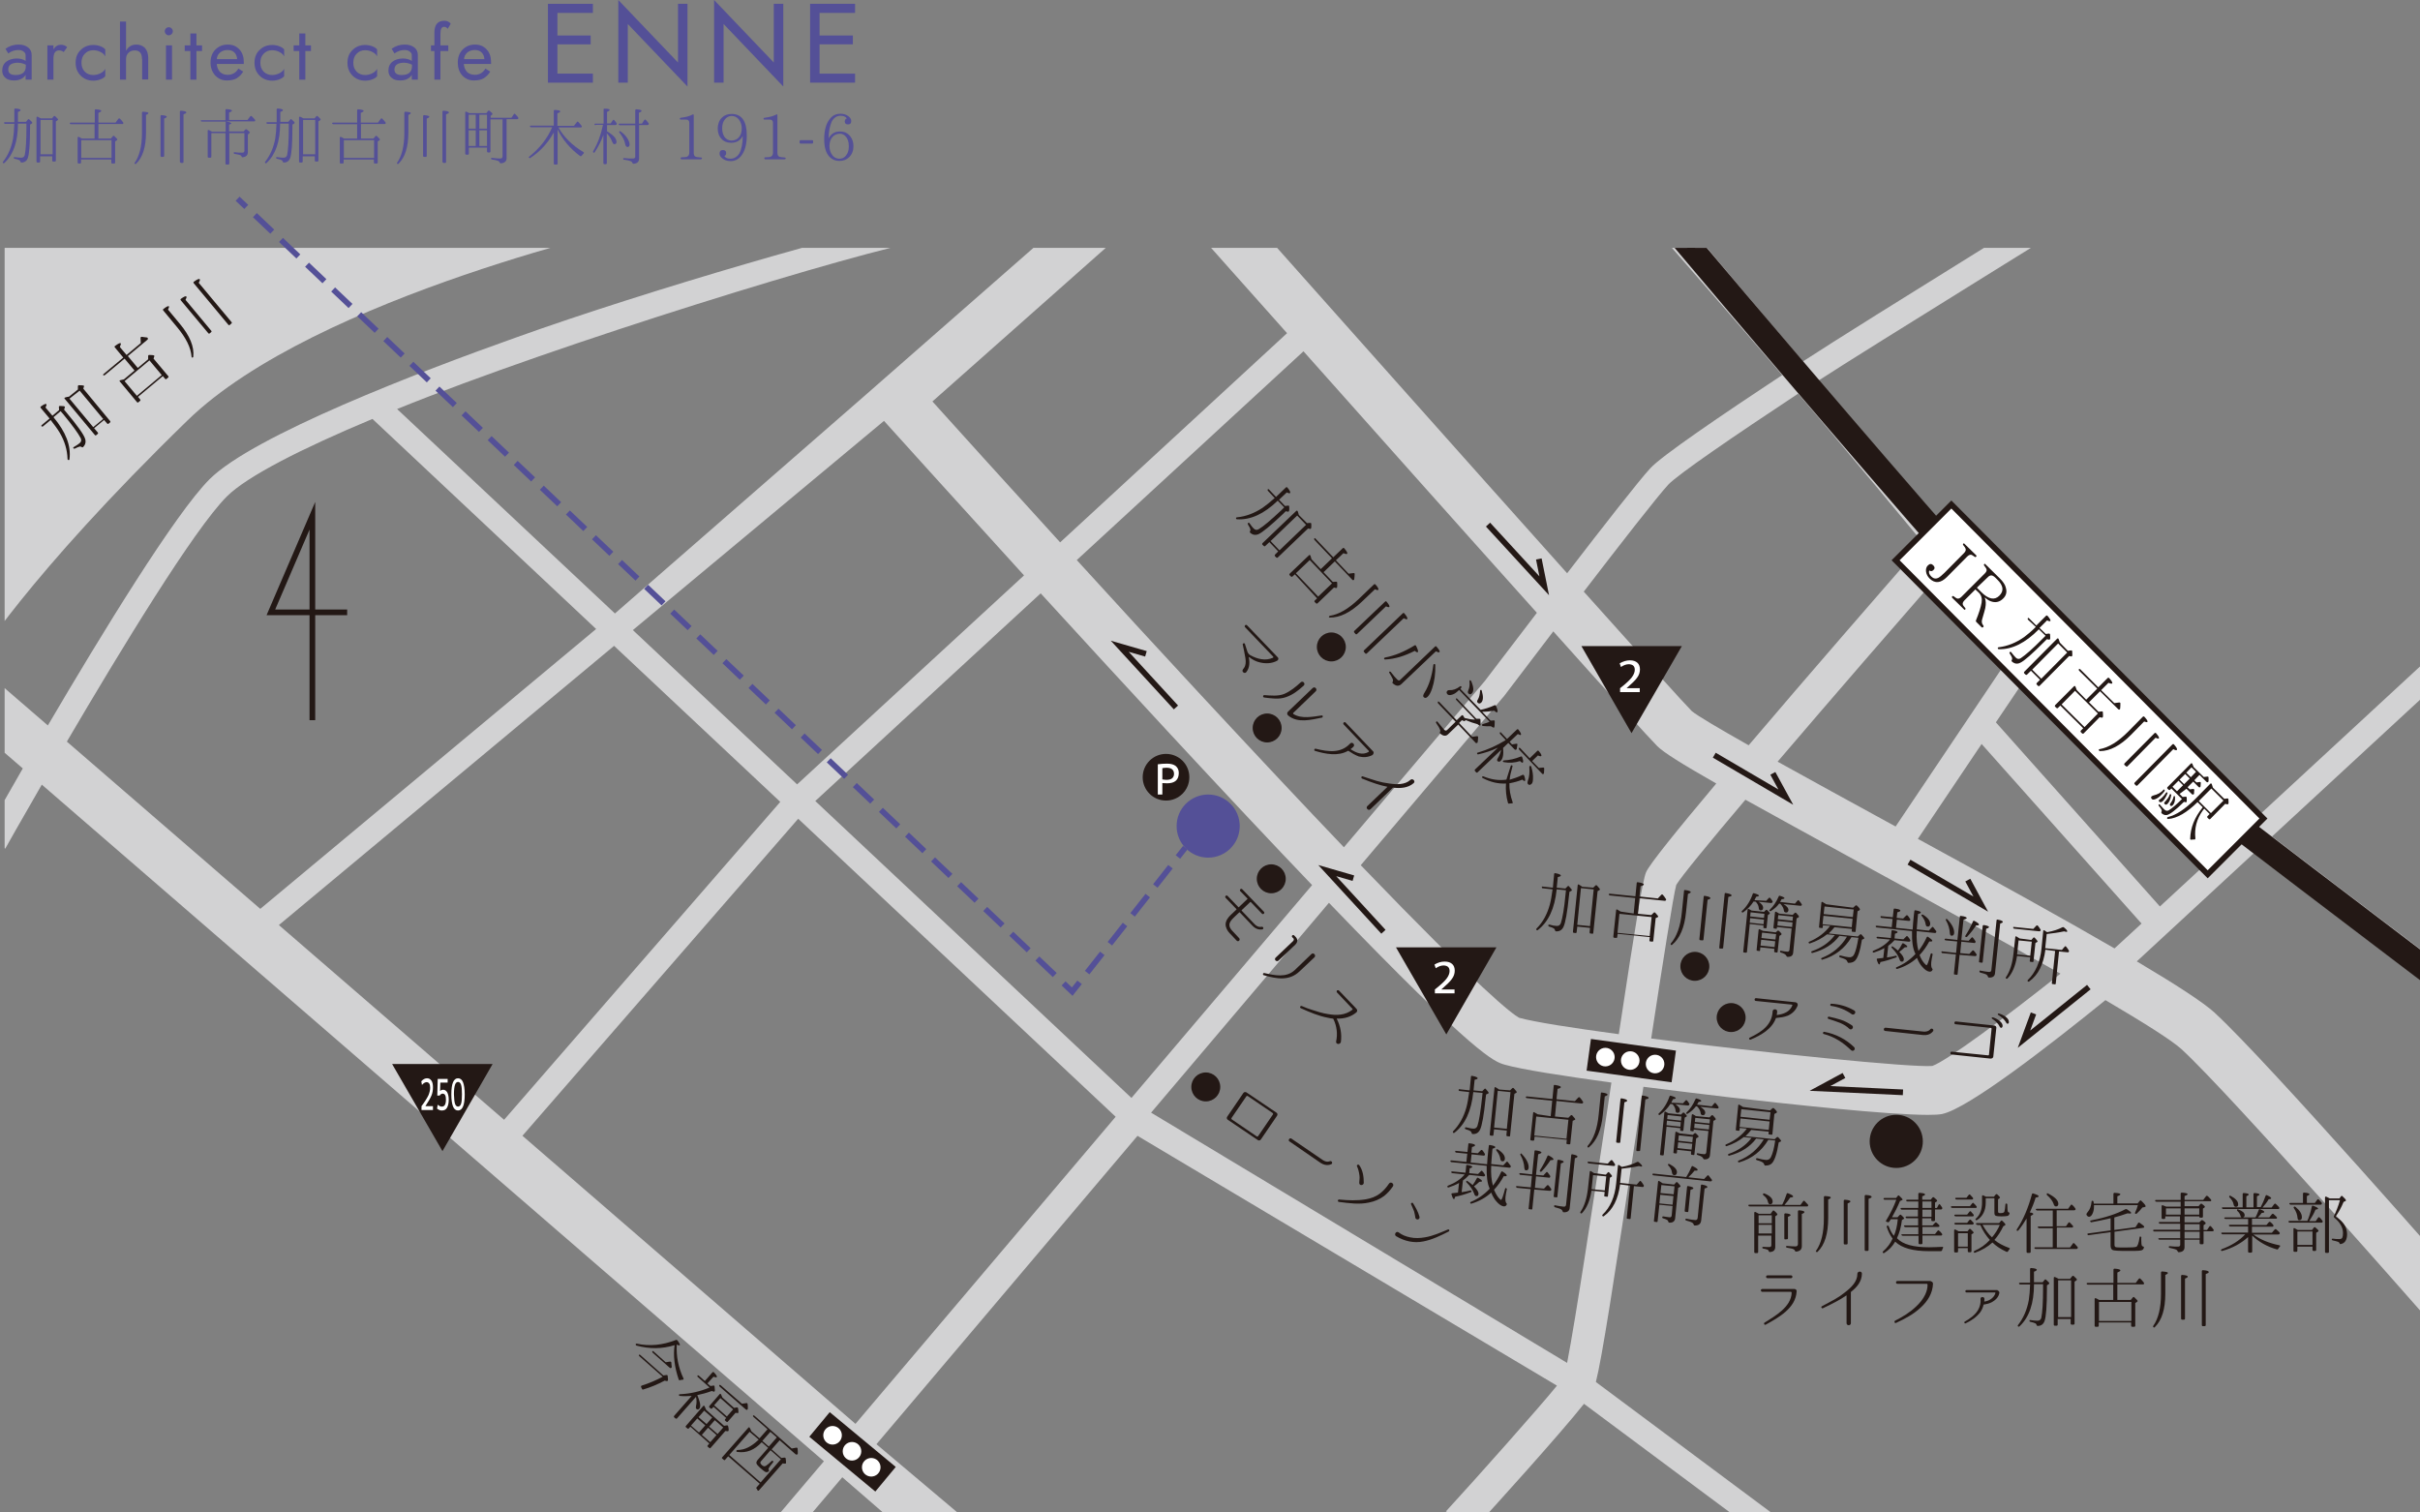 <?xml version="1.0" encoding="UTF-8"?>
<svg id="_レイヤー_1" data-name="レイヤー_1" xmlns="http://www.w3.org/2000/svg" version="1.1" xmlns:xlink="http://www.w3.org/1999/xlink" viewBox="0 0 1200 750">
  <rect x="0" y="0" width="1200" height="750" fill="#808080" stroke="none"/>
  <!-- Generator: Adobe Illustrator 29.6.1, SVG Export Plug-In . SVG Version: 2.1.1 Build 9)  -->
  <defs>
    <style>
      .st0 {
        fill: #545097;
      }

      .st1 {
        fill: #231815;
      }

      .st2 {
        stroke-width: 12.14px;
      }

      .st2, .st3, .st4, .st5, .st6, .st7, .st8 {
        stroke-miterlimit: 10;
      }

      .st2, .st3, .st4, .st8 {
        stroke: #231815;
      }

      .st2, .st9, .st4, .st5, .st6, .st7, .st8 {
        fill: none;
      }

      .st10, .st3 {
        fill: #fff;
      }

      .st3, .st4, .st5, .st6, .st7, .st8 {
        stroke-width: 2.82px;
      }

      .st5 {
        stroke-dasharray: 11.89 5.95;
      }

      .st5, .st6, .st7 {
        stroke: #545097;
      }

      .st11 {
        fill: #d2d2d3;
      }

      .st12 {
        fill: #fff000;
      }

      .st7 {
        stroke-dasharray: 12.15 6.07;
      }

      .st13 {
        clip-path: url(#clippath);
      }

      .st8 {
        stroke-dasharray: 51.36 25.68;
      }
    </style>
    <clipPath id="clippath">
      <rect class="st9" x="2.3" y="122.9" width="1197.93" height="627.39"/>
    </clipPath>
  </defs>
  <line class="st9" x1="997.41" y1="335.58" x2="943.72" y2="415.42"/>
  <circle class="st1" cx="940.29" cy="565.98" r="13.18"/>
  <g class="st13">
    <g>
      <path class="st11" d="M-12.27,328.51s25.18-42.11,105.13-119.92c63.65-62.05,226.65-97.84,226.65-97.84H-11.95l-.32,217.75Z"/>
      <path class="st11" d="M1098.36,502.33c-5.89-5.36-19.29-14.04-38.79-25.61l58.08-53.69c43.72,33.43,91.3,69.44,92.05,70.08l7.29-9.64c-.75-.64-47.15-35.69-90.34-68.69l87.44-80.8-8.25-8.89-89.05,82.3c-26.36-20.15-50.15-38.36-59.58-45.97-20.15-16.07-102.55-111.13-155.39-172.75,20.9-13.72,144.13-89.7,162.46-101.38l-6.43-10.29c-6,3.86-134.92,83.27-163.85,102.23-21.86-25.61-50.05-59.37-50.58-60.01l-19.07-1.71c1.93,2.36,39.11,44.69,59.37,68.48-30.33,20.04-59.8,40.08-65.37,46.19-5.47,5.89-23.47,28.93-41.26,52.08-45.97-51.33-126.88-142.31-166.53-186.89l-19.18,15.22c1.71,1.93,32.26,36.33,46.83,52.62l-112.52,103.73c-28.4-31.18-51.65-56.9-63.33-69.87l95.05-84.23-40.29,3.97-89.27,78.23-122.92,107.16-108.02-101.38c80.05-32.47,228.9-78.23,263.62-84.12l-5.36-10.07c-27.86,4.72-133.42,35.04-199.32,58.73-47.47,16.82-130.31,48.65-151.96,70.3-17.04,17.04-53.47,76.62-80.16,122.06l-39.97-34.51-15.86,18.32,43.4,37.51c-10.82,18.75-18.32,32.15-19.29,33.86l10.61,5.89c.21-.43,7.39-13.18,18.11-31.72l387.82,335.53-37.61,44.37,9.22,7.82,37.51-44.26,44.04,38.15,15.86-18.32-42.97-36.22,129.45-152.92,208,123.88c-8.68,10.72-39.54,45.44-55.08,62.37l15.43,6.97c6.64-7.18,41.58-45.76,53.05-60.33l83.37,62.05,19.07-.96-96.55-71.91c3-11.79,8.25-45.22,21.97-136.1.54-3.43,1.07-6.86,1.61-10.29,14.36,1.82,29.26,3.64,42.87,5.25,29.9,3.43,78.34,8.68,98.05,8.68,3.21,0,5.68-.11,7.18-.43,12.97-2.68,53.37-34.08,81.01-56.47,18.75,11.04,32.79,19.83,37.72,24.33,24.86,22.83,124.2,136.31,125.27,137.49l18.32-15.97c-4.07-4.82-101.16-115.74-126.99-139.42ZM1049.71,370.73c9.32,7.39,32.36,25.18,58.08,44.79l-36.76,33.97-81.34-91.3,12.86-19.07-10.39-6.97-52.19,77.69c-1.07-.64-2.14-1.18-3.32-1.82-18.65-10.18-38.36-21-55.19-30.33,26.79-31.4,59.26-68.8,84.02-97.2,37.08,42.11,71.58,80.16,84.23,90.23ZM827.24,240.32c4.61-4.93,32.26-23.9,64.4-45.12,20.9,24.33,62.05,74.16,62.05,74.16-21,24-56.8,65.15-86.59,100.2-14.79-8.36-25.5-14.68-28.18-16.93-3.97-3.97-25.08-27.43-53.58-59.26,18-23.47,36.54-47.26,41.9-53.05ZM646.35,174.2c31.29,35.15,78.12,87.77,115.74,129.67-13.4,17.57-24.33,31.93-25.93,33.97l-69.76,82.3c-19.61-20.47-43.4-45.87-72.66-77.37-20.79-22.4-41.26-44.69-59.8-65.05l112.41-103.52ZM438.34,208.7c7.82,8.68,34.83,38.58,69.44,76.62l-112.52,103.63-81.44-76.51,124.52-103.73ZM33.16,367.73c26.47-45.12,63.01-105.23,79.3-121.52,10.07-10.07,37.4-23.9,72.23-38.47l110.91,104.16-166.53,138.78-95.91-82.94ZM138.29,458.71l166.21-138.45,82.41,77.37-136.95,157.64-111.66-96.55ZM424.2,706.05l-165.14-142.85,136.74-157.21,157.42,147.78-129.02,152.28ZM561.05,544.44l-156.78-147.24,111.77-102.98c19.61,21.43,41.15,44.9,63.01,68.48,28.61,30.86,52.08,55.83,71.58,76.19l-89.59,105.56ZM797.55,546.8c-7.07,46.51-16.29,107.7-20.47,129.02l-206.29-124.09,88.19-104.06c73.41,76.3,81.98,78.76,87.12,80.26,8.14,2.36,28.83,5.57,52.94,8.89-.54,3.21-.96,6.54-1.5,9.97ZM802.7,512.83c-23.04-3.11-41.69-6-49.4-8.14-3.54-1.93-18.43-13.18-78.55-75.66l70.73-83.48.21-.21c.32-.32,10.93-14.47,24.54-32.26,27.01,30.22,47.79,53.15,51.55,56.9,3.11,3.11,11.79,8.57,29.26,18.54-19.18,22.83-33.33,40.29-34.83,44.04-1.61,3.86-4.93,23.68-13.5,80.26ZM958.19,528.58c-10.29.86-82.84-6.43-139.42-13.61,5.68-37.19,10.93-70.62,12.43-76.19,2.46-4.07,15.86-20.47,34.29-42.22,15,8.36,34.61,19.07,59.58,32.79,30.43,16.61,66.55,36.44,96.66,53.47-27.65,21.97-56.15,43.08-63.55,45.76ZM951.01,415.96l31.61-47.04,79.3,89.05-13.4,12.32c-25.29-14.68-58.62-33.11-97.52-54.33Z"/>
      <g>
        <rect class="st1" x="800.9" y="504.61" width="15.86" height="42.54" transform="translate(177.98 1255.81) rotate(-82.19)"/>
        <g>
          <circle class="st10" cx="796.05" cy="524.19" r="4.61"/>
          <circle class="st10" cx="808.38" cy="525.9" r="4.61"/>
          <circle class="st10" cx="820.7" cy="527.62" r="4.61"/>
        </g>
      </g>
      <g>
        <rect class="st1" x="414.81" y="698.65" width="15.86" height="42.54" transform="translate(-401.22 585.47) rotate(-50.31)"/>
        <g>
          <circle class="st10" cx="412.84" cy="711.72" r="4.61"/>
          <circle class="st10" cx="422.48" cy="719.65" r="4.61"/>
          <circle class="st10" cx="432.02" cy="727.58" r="4.61"/>
        </g>
      </g>
      <g>
        <polygon class="st1" points="717.18 512.94 742.04 469.75 692.21 469.75 717.18 512.94"/>
        <path class="st10" d="M716.43,476.82c1.61,0,2.79.43,3.64,1.18.86.75,1.29,1.93,1.29,3.32s-.43,2.79-1.39,4.07c-.86,1.29-2.68,3-5.25,5.25h6.54v1.93h-9.75v-1.93c2.89-2.25,4.82-4.07,5.79-5.36s1.5-2.57,1.5-3.75c0-1.82-.96-2.68-2.89-2.79-1.29,0-2.57.43-3.97,1.39l-.64-1.82c1.61-.96,3.21-1.5,5.14-1.5Z"/>
      </g>
      <g>
        <polygon class="st1" points="809.02 363.55 833.99 320.37 784.16 320.37 809.02 363.55"/>
        <path class="st10" d="M808.27,327.44c1.61,0,2.79.43,3.64,1.18.86.75,1.29,1.93,1.29,3.32s-.43,2.79-1.39,4.07c-.86,1.29-2.68,3-5.25,5.25h6.54v1.93h-9.75v-1.93c2.89-2.25,4.82-4.07,5.79-5.36s1.5-2.57,1.5-3.75c0-1.82-.96-2.68-2.89-2.79-1.29,0-2.57.43-3.97,1.39l-.64-1.82c1.71-.96,3.32-1.5,5.14-1.5Z"/>
      </g>
      <g>
        <polygon class="st1" points="219.41 570.81 244.27 527.62 194.44 527.62 219.41 570.81"/>
        <g>
          <path class="st10" d="M211.8,534.69c.96,0,1.61.43,2.14,1.18.54.75.75,1.93.75,3.32s-.21,2.79-.75,4.07-1.5,3-3,5.25h3.75v1.93h-5.68v-1.93c1.71-2.25,2.79-4.07,3.43-5.36.54-1.29.86-2.57.86-3.75,0-1.82-.54-2.68-1.71-2.79-.75,0-1.5.43-2.36,1.39l-.32-1.82c.86-.96,1.82-1.5,2.89-1.5Z"/>
          <path class="st10" d="M222.09,536.84h-3.75l-.11,4.18h0c.43-.43.96-.64,1.5-.64.86,0,1.5.43,2.04,1.29.43.86.75,2.04.75,3.54,0,1.82-.32,3.11-.86,4.07-.54.96-1.39,1.39-2.57,1.39-.86,0-1.61-.32-2.36-.96l.32-1.93c.75.64,1.39.96,2.04.96,1.39,0,2.04-1.18,2.04-3.54,0-1.93-.54-2.89-1.61-2.89-.64,0-1.07.32-1.5.96h-1.18l.21-8.25h4.93v1.82h.11Z"/>
          <path class="st10" d="M224.66,536.62c.54-1.29,1.39-1.93,2.46-1.93s1.93.64,2.46,1.93.86,3.32.86,6.11-.32,4.82-.86,6c-.54,1.29-1.39,1.93-2.46,1.93s-1.93-.64-2.46-1.93-.86-3.32-.86-6c0-2.89.32-4.93.86-6.11ZM225.63,547.34c.32.96.86,1.39,1.5,1.39s1.18-.43,1.5-1.39c.32-.96.43-2.46.43-4.72s-.11-3.75-.43-4.72c-.32-.96-.86-1.39-1.5-1.39s-1.18.43-1.5,1.39c-.32.96-.54,2.46-.54,4.72.11,2.25.21,3.75.54,4.72Z"/>
        </g>
      </g>
      <g>
        <path class="st4" d="M831.42,114.72s190.75,226.54,221.72,251.3c26.15,20.9,159.89,122.27,159.89,122.27"/>
        <path class="st2" d="M831.42,114.72s190.75,226.54,221.72,251.3c26.15,20.9,159.89,122.27,159.89,122.27"/>
        <g>
          <path class="st4" d="M831.42,114.72s5.89,6.97,15.65,18.54"/>
          <path class="st8" d="M863.78,152.87c55.83,65.69,166.53,194.82,189.46,213.15,18.32,14.68,89.37,68.69,130.31,99.88"/>
          <path class="st4" d="M1193.63,473.61c11.79,9,19.29,14.68,19.29,14.68"/>
        </g>
      </g>
      <circle class="st1" cx="628.34" cy="360.98" r="7.18"/>
      <circle class="st1" cx="660.17" cy="320.8" r="7.18"/>
      <circle class="st1" cx="597.91" cy="538.98" r="7.18"/>
      <circle class="st1" cx="840.42" cy="479.18" r="7.18"/>
      <circle class="st1" cx="858.42" cy="504.58" r="7.18"/>
      <circle class="st1" cx="630.38" cy="435.78" r="7.18"/>
      <circle class="st0" cx="599.09" cy="409.63" r="15.65"/>
      <circle class="st1" cx="578.19" cy="385.41" r="11.57"/>
      <g>
        <path class="st1" d="M621.06,459.04l-6.32-6.64h-.21l-2.04,1.93c-1.07,1.07-2.36,2.14-2.79,3.64-.32,1.39.43,2.68,1.39,3.64l3.32,3.54c.86.86-.32,2.14-1.18,1.29l-3.43-3.64c-.86-.86-1.5-1.93-1.82-3-.32-.86-.32-1.93,0-2.79.32-.96.86-1.71,1.39-2.36s1.18-1.18,1.71-1.71l2.04-1.93v-.21l-5.36-5.57c-.64-.64.32-1.61.96-.96l5.36,5.57c.11.11.21.11.21,0l4.29-4.07v-.21l-3.54-3.64c-.64-.64.32-1.61.96-.96l10.72,11.14c.64.64-.32,1.61-.96.96l-5.57-5.79h-.21l-4.29,4.07v.21l6.32,6.64c1.82,1.93,3.43,1.39,3.54,1.39.86-.21,1.29.96.43,1.29-.11-.11-2.46.75-4.93-1.82Z"/>
        <path class="st1" d="M644.42,481.65c-5.14,4.93-11.36,3.75-17.79,1.93-.64-.21-.43-1.18.32-1.07,5.25,1.18,10.82,2.46,15.11-1.5l8.25-7.93c.96-.96,2.46.64,1.5,1.61l-7.39,6.97ZM634.02,476.29c-.96.96-2.46-.43-1.5-1.39l8.68-8.25c.43-.43.54-1.07.11-1.39l-.54-.54c-.54-.54.32-1.5.96-.86l.64.64c1.29,1.29,1.18,2.68-.11,3.97l-8.25,7.82Z"/>
        <path class="st1" d="M662.53,516.47c.86-3.75.32-7.82-1.39-11.25,0-.11-.11-.11-.21-.11-.86-.11-1.61-.21-2.46-.43-4.61-.86-9.11-2.79-13.4-4.72-.86-.43-.21-1.39.54-1.07,1.61.75,3.21,1.29,4.82,1.82,2.57.86,5.25,1.71,8.04,2.14,4.29.75,8.57.64,12.11-2.14.21-.11.21-.32,0-.54l-7.61-8.04c-.21-.21-.21-.75,0-.96.21-.21.75-.21.96,0l7.93,8.25.86.96c.43.43.32,1.18-.11,1.61h0c-2.68,2.25-6,3.21-9.64,3.11-.11,0-.11.11-.11.11,1.82,3.54,2.57,7.5,2.04,11.47-.43,1.5-2.57,1.18-2.36-.21Z"/>
      </g>
      <g>
        <path class="st1" d="M632.95,551.73c.54.32.64,1.07.32,1.5l-8.04,11.79c-.32.54-1.07.64-1.5.32l-14.9-10.07c-.54-.32-.64-1.07-.32-1.5l8.04-11.79c.32-.54,1.07-.54,1.5-.32l14.9,10.07ZM610.66,554.41c-.11.21-.11.43.11.64l12.43,8.47c.21.11.43.11.64-.11l7.39-10.82c.11-.21.11-.43-.11-.64l-12.43-8.47c-.21-.11-.43-.11-.64.11l-7.39,10.82Z"/>
        <path class="st1" d="M639.38,565.98c-.86-.54.11-1.93.96-1.39l15.54,10.61c2.04,1.39,3.43.64,3.43.64.96-.43,1.71.75.96,1.39-.11,0-2.36,1.39-5.36-.54l-15.54-10.72Z"/>
        <path class="st1" d="M677.32,594.7c2.46-.43,4.93-1.29,6.97-2.89,1.82-1.39,3.21-3,4.5-4.93.86-1.18,2.68.11,1.93,1.39-1.18,1.71-2.57,3.32-4.29,4.72-2.25,1.71-4.93,2.79-7.61,3.32-4.82,1.07-9.97.32-14.9-.32-.75-.11-.64-1.18.11-1.18,4.39.43,8.89.64,13.29-.11ZM674,577.77c1.82,2.57,2.25,5.68,2.25,8.79-.11,1.39-2.25,1.5-2.25,0,0-1.29.32-2.36.11-3.64-.21-1.61-.54-3.11-1.18-4.5-.43-.64.54-1.29,1.07-.64h0Z"/>
        <path class="st1" d="M699.18,613.56c2.46.54,4.93.43,7.39,0,3.97-.64,7.72-2.36,11.36-3.86.64-.32,1.07.64.43.96-3.97,2.04-8.14,4.07-12.54,4.93-4.82.96-9.32-.11-13.5-2.57-1.29-.75,0-2.79,1.18-1.93,1.71,1.29,3.54,2.04,5.68,2.46ZM703.89,603.38c.11.64-.21,1.18-.75,1.29-.54.11-1.18-.21-1.29-.75-.21-1.07-.32-2.14-.64-3.21-.43-1.18-.96-2.36-1.5-3.54-.32-.54.64-1.07.96-.54,1.29,2.14,2.57,4.29,3.21,6.75Z"/>
      </g>
      <g>
        <path class="st1" d="M723.83,541.01c-.32,0-.54-.21-.54-.54s.11-.43.54-.32l4.93.54.64-6.75c0-.32.21-.54.64-.43,1.82.32,2.68.75,2.68,1.18,0,.32-.54.54-1.5.75l-.54,5.25,4.29.43,1.07-1.07c.21-.32.54-.32.75,0,.96,1.07,1.5,1.71,1.39,1.93,0,.11-.11.21-.32.32l-.96.43-.21,1.71c-.86,8.57-1.82,13.82-2.79,15.75-.75,1.5-1.93,2.25-3.64,2.14-.32,0-.43-.21-.54-.54s-.21-.64-.54-.86c-.43-.32-1.18-.64-2.36-.96-.32-.11-.43-.32-.43-.64,0-.21.32-.32.64-.32,1.39.32,2.57.64,3.43.64,1.07.11,1.71-.32,2.14-1.29.86-2.57,1.61-7.5,2.36-14.47l.21-1.93-4.61-.43c-.96,9.43-4.07,16.07-9.32,20.15-.21.21-.54.21-.75-.11-.11-.21-.11-.43.11-.64,3-3.11,5.25-7.07,6.54-11.79.54-1.93.96-4.5,1.39-7.61l-4.71-.54ZM748.79,540.69l1.07-1.07c.21-.21.54-.21.75,0,.96,1.07,1.5,1.71,1.5,1.93,0,.11-.11.21-.21.32l-.96.54-2.14,20.68c0,.32-.21.54-.54.43l-.86-.11c-.32,0-.43-.21-.43-.54l.21-2.25-6.32-.64-.32,2.79c0,.32-.21.43-.54.43l-.86-.11c-.32,0-.43-.21-.43-.54l2.36-23.04c0-.43.32-.54.64-.32.54.32,1.07.64,1.61,1.07l5.47.43ZM742.69,540.91l-1.82,18.22,6.32.64,1.82-18.22-6.32-.64Z"/>
        <path class="st1" d="M768.94,553.55l.75-7.72-12.54-1.29c-.32,0-.43-.21-.54-.43-.11-.32.11-.43.54-.43l12.65,1.29.64-6.54c0-.32.21-.54.64-.43,1.93.32,2.89.64,2.89,1.07,0,.32-.54.64-1.61.86l-.54,5.14,9.11.96,1.71-1.82c.21-.21.54-.21.75,0,.54.64,1.07,1.29,1.5,2.04.21.21.21.43,0,.75-.11.11-.32.21-.54.21l-12.54-1.29-.75,7.72,6.64.64,1.18-1.18c.21-.21.54-.21.75,0,.96,1.07,1.5,1.71,1.5,1.93,0,.11-.11.21-.32.32l-.96.43-1.18,11.25c0,.32-.21.43-.54.43l-.96-.11c-.32,0-.43-.21-.43-.54l.21-1.61-15.97-1.61-.21,1.61c0,.32-.21.43-.54.43l-.96-.11c-.32,0-.43-.21-.43-.54l1.39-13.07c0-.43.32-.54.64-.32.54.32,1.07.64,1.61.96l6.43.96ZM761.76,553.66l-.96,9.43,15.97,1.61.96-9.43-15.97-1.61Z"/>
        <path class="st1" d="M787.27,568.23c2.89-3.32,4.82-8.57,5.47-15.54l1.07-10.5c0-.32.21-.54.54-.43,1.93.21,2.79.64,2.79,1.07,0,.21-.54.54-1.39.86l-.96,9.11c-.75,7.61-3.11,12.97-6.86,16.07-.21.21-.54.21-.64,0-.21-.11-.11-.32,0-.64ZM801.84,566.63c-.32,0-.43-.21-.43-.54l2.14-21c0-.32.21-.54.64-.43,1.82.32,2.68.64,2.68,1.18,0,.21-.54.54-1.39.75l-2.04,19.72c0,.32-.21.43-.54.43l-1.07-.11ZM811.81,570.81c-.32,0-.43-.21-.43-.54l2.68-26.58c0-.32.21-.54.64-.43,1.93.32,2.89.75,2.79,1.18,0,.32-.54.54-1.61.75l-2.57,25.18c0,.32-.21.43-.54.43h-.96Z"/>
        <path class="st1" d="M834.52,547.12l1.29-1.39c.21-.32.54-.21.75,0,.43.54.86,1.07,1.07,1.5.21.32.11.43-.11.75-.11.11-.32.21-.54.21l-6.22-.64c1.61,1.07,2.36,2.14,2.25,3.21-.11.75-.43,1.07-1.29,1.07-.54-.11-.86-.43-.86-1.18-.11-1.18-.64-2.14-1.5-3.11l-1.07-.11c-1.29,2.04-3,3.86-5.14,5.36-.32.21-.54.11-.75-.11-.11-.11-.11-.32.11-.54,2.36-2.14,4.18-5.04,5.36-8.47.11-.32.32-.43.64-.32,1.61.43,2.46.86,2.46,1.18,0,.21-.43.43-1.39.54-.32.64-.64,1.29-.86,1.71l5.79.32ZM833.56,552.7l.86-.86c.21-.21.54-.21.75,0,.86.86,1.29,1.29,1.29,1.61,0,.11-.11.21-.32.32l-.75.43-.64,6.22c0,.32-.21.43-.54.43l-.64-.11c-.32,0-.54-.21-.43-.54l.11-.75-6.86-.75-1.39,13.82c0,.32-.21.43-.54.43l-.86-.11c-.32,0-.54-.21-.43-.54l2.14-20.68c0-.32.32-.54.64-.32.43.21.86.43,1.39.75l6.22.64ZM826.59,555.7l-.21,2.25,6.86.75.21-2.25-6.86-.75ZM826.7,554.95l6.86.75.21-2.04-6.86-.75-.21,2.04ZM839.35,562.77l.86-.75c.21-.21.54-.21.75,0,.96.86,1.39,1.39,1.29,1.61,0,.21-.21.32-.43.43l-.75.43-.86,7.82c0,.32-.21.54-.54.43l-.75-.11c-.32,0-.43-.21-.43-.54l.11-1.18-6.97-.75-.11,1.39c0,.32-.21.54-.54.43l-.75-.11c-.32,0-.54-.21-.43-.54l.96-9.75c0-.32.32-.54.64-.32.43.21.96.43,1.5.75l6.43.75ZM838.81,570.06l.32-2.89-6.97-.75-.32,2.89,6.97.75ZM832.49,562.98l-.32,2.68,6.97.75.32-2.68-6.97-.75ZM848.78,548.62l1.29-1.5c.21-.32.54-.32.75,0,.54.54.96,1.18,1.29,1.71.21.21.11.43,0,.64-.11.11-.32.21-.54.21l-8.47-.86c1.82,1.07,2.57,2.14,2.46,3.11-.11.75-.54,1.18-1.29,1.07-.64-.11-.86-.32-.96-.96-.11-1.18-.75-2.36-1.82-3.43h-.54c-1.07,1.39-2.46,2.68-4.07,3.64-.32.21-.54.11-.75-.11-.11-.11,0-.32.21-.54,1.82-1.71,3.21-3.86,4.39-6.54.11-.32.32-.43.64-.32,1.5.43,2.25.86,2.25,1.18,0,.21-.54.43-1.39.54-.21.54-.43.96-.75,1.29l7.29.86ZM840.95,553.45l6.75.64.96-.96c.21-.21.54-.21.75,0,.96.96,1.39,1.61,1.39,1.82,0,.11-.11.32-.32.43l-.86.43-1.71,17.04c-.11,1.39-1.07,2.14-2.79,2.04-.32,0-.43-.21-.54-.43-.21-.64-1.18-1.29-2.79-1.71-.32-.11-.43-.32-.43-.54s.21-.43.54-.32c1.18.21,2.14.43,3,.43.64.11,1.07-.21,1.18-.86l1.07-10.61-7.29-.75v.43c0,.32-.21.54-.54.43l-.75-.11c-.32,0-.43-.21-.43-.54l.75-7.39c0-.32.32-.54.64-.32s.64.32.96.54l.43.32ZM847.6,557.84l-7.29-.75-.21,2.25,7.29.75.21-2.25ZM847.71,557.09l.21-2.04-7.29-.75-.21,2.04,7.29.75Z"/>
        <path class="st1" d="M877.71,550.66l1.18-1.07c.21-.21.54-.21.75,0,1.07.96,1.5,1.61,1.5,1.93,0,.11-.11.21-.43.43l-.86.43-.96,9.86c0,.32-.21.54-.54.43l-.96-.11c-.32,0-.54-.21-.43-.54l.11-.86-8.68-.86c-.96,1.18-1.93,2.25-2.89,3.11l14.47,1.5,1.07-.96c.21-.21.54-.21.75,0,.96.96,1.39,1.61,1.39,1.82s-.11.32-.32.32l-.86.43c-.86,5.57-2.04,9-3.43,10.39-.75.75-1.82,1.07-3.21,1.07-.32,0-.43-.21-.54-.54s-.32-.64-.54-.86c-.54-.43-1.5-.86-3.11-1.29-.32-.11-.43-.32-.43-.64,0-.21.32-.32.64-.32,1.82.54,3.21.75,4.18.86,1.18.11,2.04-.32,2.57-1.39.86-1.71,1.61-4.39,2.14-8.25l-3.43-.32c-3.32,5.57-8.14,9.32-14.36,11.14-.32.11-.54,0-.64-.32-.11-.21,0-.43.32-.54,5.36-2.14,9.54-5.68,12.43-10.5l-3.75-.43c-3.11,4.18-7.61,6.97-13.29,8.47-.32.11-.54,0-.64-.32-.11-.21,0-.43.32-.54,4.61-1.61,8.47-4.18,11.14-7.72l.21-.21-3.86-.43c-2.46,1.93-5.25,3.43-8.47,4.5-.32.11-.54,0-.64-.32-.11-.21,0-.43.32-.54,4.29-1.82,7.72-4.39,10.29-7.82l-3.54-.32-.11.96c0,.32-.21.54-.54.43l-.86-.11c-.32,0-.54-.21-.43-.54l1.18-11.9c0-.43.32-.54.64-.32.54.32,1.18.75,1.71,1.07l13.4,1.71ZM877.5,556.12l-14.47-1.5-.43,4.18,14.47,1.5.43-4.18ZM863.46,550.02l-.43,3.75,14.47,1.5.43-3.75-14.47-1.5Z"/>
        <path class="st1" d="M720.18,581.74c-.32,0-.43-.21-.54-.43-.11-.32.11-.43.54-.43l6.54.64.32-3.43c0-.32.21-.54.64-.43,1.61.32,2.46.64,2.36.96,0,.21-.43.54-1.29.75l-.21,2.36,4.39.43,1.39-1.39c.21-.32.54-.32.75,0,.43.43.86.96,1.18,1.61.21.21.21.54,0,.75-.11.11-.32.21-.54.21l-7.18-.75c-.96,1.07-1.93,1.93-3.11,2.79l-.64,5.79c1.71-.21,3.11-.54,4.29-.86.32-.11.54.11.64.43,0,.21-.11.32-.43.43-2.79,1.07-5.36,1.82-7.72,2.25-.21.86-.43,1.29-.64,1.18-.32,0-.75-.86-1.18-2.36-.11-.32.11-.54.43-.54.86-.11,1.82-.21,2.79-.32l.54-4.82-.11.11c-1.5.86-3.11,1.5-5.04,2.14-.32.11-.54,0-.64-.32-.11-.21,0-.32.32-.54,3.54-1.39,6.32-3.21,8.25-5.57l-6.11-.64ZM737.22,578.09l-17.47-1.82c-.32,0-.43-.21-.54-.43-.11-.32.11-.43.54-.43l7.39.75.43-4.07-5.47-.54c-.32,0-.43-.21-.54-.54,0-.21.11-.43.54-.32l5.57.54.43-3.86c0-.32.21-.54.64-.43,1.82.21,2.79.54,2.68,1.07,0,.21-.54.54-1.5.75l-.32,2.79,3.21.32,1.5-1.5c.21-.21.54-.21.75,0,.43.54.86,1.07,1.18,1.71.21.21.11.43,0,.75-.11.11-.32.21-.54.21l-6-.64-.43,4.07,8.14.86c.11-2.14.32-4.61.64-7.5l.21-1.61c0-.32.21-.54.64-.43,1.82.32,2.57.64,2.57,1.07,0,.32-.54.54-1.39.75l-.21,2.25c-.21,2.25-.32,4.07-.43,5.36l6,.64,1.5-1.61c.21-.32.54-.32.75,0,.54.64.96,1.18,1.39,1.82.11.21.11.43,0,.64-.11.21-.32.32-.64.32l-9-.96c-.21,3.97.11,7.18.86,9.86,1.5-1.93,2.89-4.18,4.07-6.75.11-.32.43-.43.75-.21,1.39.86,2.14,1.61,2.04,1.93,0,.32-.54.43-1.5.32-1.39,2.57-3,4.82-4.82,6.75.86,1.93,1.61,3.32,2.57,4.29.43.43.75.75.86.75.43,0,1.07-1.82,2.04-5.47.11-.43.43-.54.64-.32.21.11.32.32.21.64-.32,1.5-.54,2.79-.64,3.75-.11,1.5,0,2.46.43,3,.21.21.32.43.21.64-.32.75-.75.96-1.5.96-1.07-.11-2.36-.96-3.64-2.46-.96-1.07-1.82-2.46-2.57-4.39-2.68,2.46-5.89,4.29-9.75,5.47-.32.11-.54,0-.64-.32-.11-.21,0-.43.32-.54,3.54-1.5,6.64-3.64,9.32-6.54-1.29-2.68-1.61-6.43-1.5-11.36ZM732.29,584.31c.11-.32.43-.43.75-.21,1.29.75,1.93,1.29,1.82,1.61,0,.21-.43.32-1.29.32-.75.75-1.71,1.5-2.68,2.25,1.61,1.61,2.36,2.89,2.25,3.86-.11.75-.43,1.07-1.18.96-.43,0-.75-.43-.96-1.18-.64-1.82-1.93-3.75-3.75-5.57-.32-.21-.32-.54,0-.75.11-.11.32-.11.64.21.96.64,1.71,1.29,2.36,1.82.64-.86,1.39-2.04,2.04-3.32ZM742.69,569.95c2.57,1.61,3.64,3.21,3.54,4.72-.11.86-.54,1.29-1.29,1.18-.54,0-.86-.43-.96-1.18-.21-1.39-.86-2.79-1.93-4.07-.21-.32-.21-.54-.11-.64.21-.11.43-.11.75,0Z"/>
        <path class="st1" d="M760.8,589.88l-.96,9.43c0,.32-.21.54-.54.43l-.86-.11c-.32,0-.54-.21-.43-.54l.96-9.43-6.64-.64c-.32,0-.43-.21-.54-.54-.11-.21.11-.43.54-.32l6.75.64.54-5.68-5.68-.54c-.32,0-.43-.21-.54-.43-.11-.32.11-.43.54-.43l5.79.64,1.18-11.47c0-.32.21-.54.64-.43,1.93.21,2.79.64,2.79,1.07,0,.21-.54.54-1.61.86l-1.07,10.18,3.64.32,1.39-1.5c.21-.32.54-.32.75,0,.43.54.86,1.07,1.18,1.61.21.21.11.54,0,.75s-.32.32-.64.21l-6.32-.64-.54,5.68,4.5.43,1.5-1.61c.21-.21.54-.21.75,0,.43.54.96,1.07,1.29,1.71.21.21.11.43,0,.64-.11.21-.32.32-.64.32l-7.72-.64ZM754.58,572.2c2.46,2.57,3.54,4.93,3.43,6.86-.11.96-.54,1.39-1.39,1.29-.43,0-.64-.43-.75-1.18-.11-2.25-.75-4.39-1.93-6.43-.21-.21-.11-.43.11-.64.11-.21.32-.21.54.11ZM763.58,580.34c1.5-2.36,2.79-4.72,3.75-7.07.11-.32.43-.43.75-.21,1.5.75,2.25,1.39,2.25,1.82,0,.32-.54.43-1.5.43-1.18,1.82-2.68,3.75-4.39,5.57-.21.21-.43.21-.64.11-.32-.11-.32-.43-.21-.64ZM770.87,593.63c-.32,0-.54-.21-.43-.54l1.82-17.57c0-.32.32-.43.64-.43,1.71.32,2.57.64,2.46,1.07,0,.21-.54.54-1.39.75l-1.71,16.4c0,.32-.21.54-.54.43l-.86-.11ZM771.19,597.7c1.61.32,3,.54,4.07.64.75.11,1.18-.21,1.29-.86l2.57-24.65c0-.32.21-.54.64-.43,1.71.32,2.57.75,2.46,1.18,0,.21-.43.54-1.29.75l-2.57,24.65c-.11,1.5-1.18,2.25-3,2.14-.32,0-.43-.21-.54-.54s-.32-.64-.64-.86c-.43-.32-1.5-.64-3.11-1.07-.32-.11-.43-.21-.43-.54,0-.43.21-.54.54-.43Z"/>
        <path class="st1" d="M796.27,582.49l.96-1.07c.21-.32.54-.21.75,0,.96.96,1.39,1.61,1.39,1.82,0,.11-.11.21-.32.32l-.75.43-.96,9c0,.32-.21.54-.54.43l-.86-.11c-.32,0-.54-.21-.43-.54l.21-1.71-6.54-.64c-.75,4.93-2.36,8.68-4.72,11.14-.21.21-.54.21-.75,0s-.11-.43,0-.64c1.93-2.79,3.21-6.75,3.75-12l.86-7.82c0-.43.32-.54.64-.32.54.32,1.07.64,1.5.96l5.79.75ZM797.23,577.02l1.5-1.61c.21-.21.54-.21.75,0,.43.54.86,1.07,1.29,1.82.21.21.11.43,0,.75-.11.11-.32.21-.54.21l-12.43-1.29c-.32,0-.43-.21-.54-.54-.11-.21.11-.43.54-.32l9.43.96ZM789.95,582.7l-.75,6.97,6.54.64.75-6.97-6.54-.64ZM803.34,587.31c-.96,7.29-3.54,12.54-8.04,15.75-.21.21-.54.11-.75-.11-.11-.21-.11-.43.11-.64,3.86-3.64,6.11-8.89,6.75-15.54l.86-8.68c0-.43.32-.54.64-.32.54.32.96.64,1.29.86,3.11-.54,5.57-1.39,7.61-2.46.32-.11.54-.11.75.11,1.18.96,1.71,1.61,1.71,1.93,0,.21-.32.32-.64.21-.21,0-.54-.11-.96-.21-2.79.64-5.57.96-8.36,1.29h-.21l-.75,7.07,8.25.86,1.39-1.61c.21-.32.54-.32.75,0,.43.54.86,1.07,1.29,1.82.21.21.11.43,0,.75-.11.21-.32.21-.54.21l-4.29-.43-1.61,15.86c0,.32-.21.54-.54.43l-.96-.11c-.32,0-.54-.21-.43-.54l1.61-15.86-4.93-.64Z"/>
        <path class="st1" d="M836.13,583.67c0-.11.11-.21.21-.32.86-1.39,1.71-3,2.46-4.82.11-.32.32-.43.64-.21,1.61.75,2.46,1.39,2.36,1.82,0,.32-.54.43-1.5.32-.75.96-1.82,2.14-3.11,3.32l7.82.86,1.61-1.71c.21-.21.54-.21.64,0,.54.64.96,1.18,1.5,1.93.21.21.21.54,0,.75-.11.11-.32.21-.54.21l-28.29-3c-.32,0-.43-.21-.54-.43-.11-.32.11-.43.54-.43l16.18,1.71ZM830.13,587.42l.96-1.07c.21-.32.54-.21.75,0,1.07,1.07,1.5,1.71,1.5,1.93,0,.11-.11.21-.32.32l-.86.43-1.5,15c-.11,1.5-1.07,2.36-2.89,2.25-.32,0-.43-.21-.54-.54-.11-.43-.32-.75-.86-.96-.32-.21-.96-.43-1.71-.64-.32-.11-.43-.32-.43-.64,0-.21.21-.32.64-.32,1.07.21,2.04.32,2.89.43.75.11,1.07-.21,1.18-.86l.43-4.72-6.54-.64-.86,8.14c0,.32-.21.54-.54.43l-.86-.11c-.32,0-.54-.21-.43-.54l2.04-19.29c0-.43.32-.54.64-.32.43.21.96.64,1.61,1.07l5.68.64ZM829.81,593.1l-6.54-.64-.43,4.29,6.54.64.43-4.29ZM829.92,592.24l.43-3.97-6.54-.64-.43,3.97,6.54.64ZM827.88,577.24c2.57,1.39,3.86,2.79,3.64,4.29-.11.96-.64,1.29-1.5,1.18-.54-.11-.86-.54-.96-1.39-.11-1.18-.75-2.36-1.82-3.43-.21-.21-.21-.43-.11-.64.21-.11.43-.11.75,0ZM835.81,600.92c-.32,0-.43-.21-.43-.54l1.18-11.79c0-.32.21-.54.64-.43,1.71.32,2.57.64,2.46,1.07,0,.32-.54.54-1.39.75l-1.07,10.61c0,.32-.21.54-.54.43l-.86-.11ZM836.35,604.35c1.5.32,2.89.54,4.18.64.75.11,1.18-.32,1.29-1.07l1.61-16.07c0-.32.21-.54.64-.43,1.71.32,2.57.75,2.57,1.18,0,.32-.54.54-1.39.75l-1.71,15.97c-.21,1.61-1.29,2.46-3.21,2.36-.32,0-.43-.21-.54-.54-.11-.43-.43-.75-.86-.96-.32-.21-1.29-.54-2.79-.96-.32-.11-.43-.21-.43-.54.11-.32.32-.43.64-.32Z"/>
      </g>
      <g>
        <path class="st1" d="M338.9,683.54c.21.32,0,.54-.32.64-.54,0-.96.11-1.39.21-.32.11-.54,0-.64-.32-2.14-6.32-2.79-12-2.04-17.04-6.22,1.93-12.54,1.93-18.86.21-.32-.11-.43-.32-.43-.64,0-.21.21-.32.54-.32,6.32,1.39,12.86.75,19.4-1.82.32-.11.54,0,.75.21.96,1.29,1.39,2.14,1.18,2.36-.21.21-.75.11-1.5-.32-.32,5.79.75,11.36,3.32,16.82ZM328.93,682.04l1.61-.21c.32,0,.54.11.54.43.21,1.39.21,2.25,0,2.46-.11.11-.32.11-.54.11l-.96-.21c-3.43,1.82-6.97,3.32-10.61,4.39-.32.11-.54,0-.64-.32l-.43-.86c-.11-.32,0-.64.32-.75,3.75-1.18,7.18-2.68,10.39-4.39l-11.57-10.18c-.21-.21-.32-.43-.21-.64s.32-.21.64,0l11.47,10.18ZM330.11,675.5l2.14-.32c.32,0,.54.11.64.43,0,.75.11,1.39.21,2.14,0,.32-.11.54-.43.64-.21.11-.32,0-.64-.21l-8.36-7.39c-.21-.21-.32-.43-.21-.64s.32-.32.64,0l6,5.36Z"/>
        <path class="st1" d="M347.04,695.54c.32,1.39.21,2.36-.21,2.89-.54.64-.96.64-1.5.21-.32-.21-.32-.75-.21-1.39.32-1.29.43-2.79,0-4.61l-9.43,10.72c-.21.21-.43.21-.75,0l-.64-.54c-.21-.21-.21-.43,0-.75l8.68-9.86c-1.93.11-3.86.21-5.79,0-.32,0-.54-.21-.54-.54,0-.21.21-.32.54-.32,5.14-.21,10.07-1.39,14.68-3.32l-5.89-5.25c-.21-.21-.21-.43-.11-.64.11-.21.32-.21.64,0l3,2.68,3.75-4.29c.21-.21.54-.32.75,0,1.18,1.18,1.71,2.04,1.39,2.36-.21.21-.75.11-1.61-.21l-3,3.32,1.5,1.29,1.5-.21c.32-.11.54.11.54.43.21,1.5.21,2.36,0,2.46-.11.11-.21.11-.43.11l-.96-.32c-2.57.96-5.04,1.61-7.18,2.04.54,1.29.96,2.46,1.29,3.75ZM359.04,707.01l1.39-.21c.32-.11.54.11.64.43.32,1.39.32,2.14.11,2.36-.11.11-.32.11-.54.11l-.96-.11-7.29,8.36c-.21.21-.43.32-.75,0l-.64-.54c-.32-.21-.21-.54,0-.75l.75-.86-9.43-8.36-.75.86c-.21.21-.54.21-.75,0l-.64-.54c-.32-.21-.21-.54,0-.75l8.47-9.75c.21-.32.54-.32.75.11.21.43.43,1.07.75,1.71l8.89,7.93ZM349.72,706.8l-3.97-3.43-3.11,3.54,3.97,3.43,3.11-3.54ZM349.18,699.51l-2.79,3.21,3.97,3.43,2.79-3.21-3.97-3.43ZM352.19,715.15l3.11-3.54-4.18-3.64-3.11,3.54,4.18,3.64ZM363.97,698.12l1.39-.21c.32-.11.54.11.64.43.21,1.29.21,2.04.11,2.25-.11.11-.21.11-.43.11l-.96-.11-3.75,4.29c-.21.32-.43.32-.75.11l-.64-.54c-.21-.21-.21-.43,0-.75l.54-.54-6.32-5.57-.64.75c-.21.21-.43.32-.75.11l-.64-.54c-.21-.21-.21-.43,0-.75l5.04-5.79c.21-.32.54-.32.75.11.21.43.43.96.64,1.5l5.79,5.14ZM355.83,711.08l2.79-3.21-4.18-3.64-2.79,3.21,4.18,3.64ZM357.22,693.29l-3.11,3.54,6.32,5.57,3.11-3.54-6.32-5.57ZM367.94,696.08l2.14-.32c.32-.11.54.11.64.43.11.75.11,1.5.11,2.25,0,.32-.11.54-.43.64-.21.11-.32,0-.64-.21l-12.97-11.36c-.21-.21-.21-.43-.11-.64.11-.21.32-.21.64,0l10.61,9.22Z"/>
        <path class="st1" d="M376.62,713.23l3.97-4.5-6.97-6.11c-.21-.21-.32-.43-.21-.64s.32-.21.64,0l18.54,16.29,2.36-.43c.32,0,.54.11.54.43h0c.11.75.11,1.61.11,2.46,0,.32-.11.43-.43.54-.21.11-.43,0-.64-.11l-7.93-6.97-3.97,4.5,4.82,4.29,1.5-.21c.32,0,.54.11.64.43.21,1.5.21,2.25.11,2.46-.11.11-.21.11-.54.11l-1.07-.11-11.68,13.29c-.21.32-.43.32-.75.11l-.43-.86c-.32-.21-.32-.43,0-.75l1.5-1.71-15.65-13.61-1.5,1.71c-.21.32-.43.32-.75,0l-.64-.54c-.32-.21-.32-.43,0-.75l12.86-14.57c.21-.32.54-.32.75.11.21.43.54.96.75,1.61l4.07,3.54ZM371.69,710.01l-10.07,11.47,15.54,13.61,10.07-11.47-5.14-4.5-4.82,5.57c-.43.54-.32,1.07.54,1.82.64.64,1.39.75,2.04.32.75-.54,1.71-1.29,2.79-2.36.32-.21.54-.21.75.11.11.21.11.43-.11.64-1.07,1.29-1.82,2.25-2.04,2.79-.21.32-.21.64,0,.86.11.32.21.54-.11.75-.54.43-1.07.54-1.71.21-.54-.32-1.39-.96-2.46-1.93-.96-.86-1.61-1.61-1.82-2.14s0-1.18.64-1.93l5.14-5.89-3.21-2.79c-3.54,3.86-7.5,5.47-12.11,4.82-.32,0-.54-.21-.43-.54,0-.21.21-.43.54-.43,3.75,0,6.97-1.82,10.29-4.93l.21-.21-4.5-3.86ZM381.23,717.3l3.97-4.5-3.21-2.79-3.97,4.5,3.21,2.79Z"/>
      </g>
      <g>
        <path class="st1" d="M765.08,440.5c-.32,0-.54-.21-.54-.54s.11-.43.54-.32l4.93.54.64-6.75c0-.32.21-.54.64-.43,1.82.32,2.68.75,2.68,1.18,0,.32-.54.54-1.5.75l-.54,5.25,4.29.43,1.07-1.07c.21-.32.54-.32.75,0,.96,1.07,1.5,1.71,1.39,1.93,0,.11-.11.21-.32.32l-.86.43-.21,1.71c-.86,8.57-1.82,13.82-2.79,15.75-.75,1.5-1.93,2.25-3.64,2.14-.32,0-.43-.21-.54-.54s-.21-.64-.54-.86c-.43-.32-1.18-.64-2.36-.96-.32-.11-.43-.32-.43-.64,0-.21.32-.32.64-.32,1.39.43,2.57.64,3.43.64,1.07.11,1.71-.32,2.14-1.29.86-2.57,1.71-7.39,2.36-14.47l.21-1.93-4.61-.43c-.96,9.43-4.07,16.07-9.32,20.15-.21.21-.54.21-.75-.11-.11-.21-.11-.43.11-.64,3.11-3.11,5.25-7.07,6.54-11.79.54-1.93.96-4.5,1.39-7.61l-4.82-.54ZM790.05,440.17l1.07-1.07c.21-.21.54-.21.75,0,.96,1.07,1.5,1.71,1.5,1.93,0,.11-.11.21-.21.32l-.96.54-2.14,20.68c0,.32-.21.54-.54.43l-.86-.11c-.32,0-.43-.21-.43-.54l.21-2.25-6.32-.64-.32,2.79c0,.32-.21.43-.54.43l-.86-.11c-.32,0-.43-.21-.43-.54l2.36-23.04c0-.43.32-.54.64-.32.54.32,1.07.64,1.61,1.07l5.47.43ZM783.94,440.39l-1.82,18.22,6.32.64,1.82-18.22-6.32-.64Z"/>
        <path class="st1" d="M810.09,453.03l.75-7.72-12.54-1.29c-.32,0-.43-.21-.54-.43-.11-.32.11-.43.54-.43l12.65,1.29.64-6.54c0-.32.21-.54.64-.43,1.93.32,2.89.64,2.89,1.07,0,.32-.54.64-1.61.86l-.54,5.14,9.11.96,1.71-1.82c.21-.21.54-.21.75,0,.54.64,1.07,1.29,1.5,2.04.21.21.21.43,0,.75-.11.11-.32.21-.54.21l-12.54-1.29-.75,7.72,6.64.64,1.18-1.18c.21-.21.54-.21.75,0,.96,1.07,1.5,1.71,1.5,1.93,0,.11-.11.21-.32.32l-.96.43-1.18,11.25c0,.32-.21.43-.54.43l-.96-.11c-.32,0-.43-.21-.43-.54l.21-1.61-15.97-1.61-.21,1.61c0,.32-.21.43-.54.43l-.96-.11c-.32,0-.43-.21-.43-.54l1.39-13.07c0-.43.32-.54.64-.32.54.32,1.07.64,1.61.96l6.43.96ZM803.02,453.14l-.96,9.43,15.97,1.61.96-9.43-15.97-1.61Z"/>
        <path class="st1" d="M828.52,467.82c2.89-3.32,4.82-8.57,5.47-15.54l1.07-10.5c0-.32.21-.54.54-.43,1.93.21,2.79.64,2.79,1.07,0,.21-.54.54-1.39.86l-.96,9.11c-.75,7.61-3.11,12.97-6.86,16.07-.21.21-.54.21-.64,0-.21-.21-.21-.43,0-.64ZM843.1,466.21c-.32,0-.43-.21-.43-.54l2.14-21c0-.32.21-.54.64-.43,1.82.32,2.68.64,2.68,1.18,0,.21-.54.54-1.39.75l-2.04,19.72c0,.32-.21.43-.54.43l-1.07-.11ZM852.96,470.39c-.32,0-.43-.21-.43-.54l2.68-26.58c0-.32.21-.54.64-.43,1.93.32,2.89.75,2.79,1.18,0,.32-.54.54-1.61.75l-2.57,25.18c0,.32-.21.43-.54.43h-.96Z"/>
        <path class="st1" d="M875.78,446.71l1.29-1.39c.21-.32.54-.21.75,0,.43.54.86,1.07,1.07,1.5.21.32.11.43-.11.75-.11.11-.32.21-.54.21l-6.22-.64c1.61,1.07,2.36,2.14,2.25,3.21-.11.75-.43,1.07-1.29,1.07-.54-.11-.86-.43-.86-1.18-.11-1.18-.64-2.14-1.5-3.11l-1.07-.11c-1.29,2.04-3,3.86-5.14,5.36-.32.21-.54.11-.75-.11-.11-.11-.11-.32.11-.54,2.36-2.14,4.18-5.04,5.36-8.47.11-.32.32-.43.64-.32,1.61.43,2.46.86,2.46,1.18,0,.21-.43.43-1.39.54-.32.64-.64,1.29-.86,1.71l5.79.32ZM874.71,452.18l.86-.86c.21-.21.54-.21.75,0,.86.86,1.29,1.29,1.29,1.61,0,.11-.11.21-.21.32l-.75.43-.64,6.22c0,.32-.21.43-.54.43l-.64-.11c-.32,0-.54-.21-.43-.54l.11-.75-6.86-.75-1.39,13.82c0,.32-.21.43-.54.43l-.86-.11c-.32,0-.54-.21-.43-.54l2.14-20.68c0-.32.32-.54.64-.32.43.21.86.43,1.39.75l6.11.64ZM867.85,455.28l-.21,2.25,6.86.75.21-2.25-6.86-.75ZM867.85,454.43l6.86.75.21-2.04-6.86-.75-.21,2.04ZM880.5,462.36l.86-.75c.21-.21.54-.21.75,0,.96.86,1.39,1.39,1.29,1.61,0,.21-.21.32-.32.43l-.75.43-.86,7.82c0,.32-.21.54-.54.43l-.75-.11c-.32,0-.43-.21-.43-.54l.11-1.18-6.97-.75-.11,1.39c0,.32-.21.54-.54.43l-.75-.11c-.32,0-.54-.21-.43-.54l.96-9.75c0-.32.32-.54.64-.32.43.21.96.43,1.5.75l6.32.75ZM879.96,469.64l.32-2.89-6.97-.75-.32,2.89,6.97.75ZM873.75,462.46l-.32,2.68,6.97.75.32-2.68-6.97-.75ZM890.04,448.1l1.29-1.5c.21-.32.54-.32.75,0,.54.54.96,1.18,1.29,1.71.21.21.11.43,0,.64-.11.11-.32.21-.54.21l-8.47-.86c1.82,1.07,2.57,2.14,2.46,3.11-.11.75-.54,1.18-1.29,1.07-.64-.11-.86-.32-.96-.96-.11-1.18-.75-2.25-1.82-3.43h-.54c-1.07,1.5-2.46,2.68-4.07,3.64-.32.21-.54.11-.75-.11-.11-.11,0-.32.21-.54,1.82-1.71,3.21-3.86,4.39-6.54.11-.32.32-.43.64-.32,1.5.43,2.25.86,2.25,1.18,0,.21-.54.43-1.5.54-.21.54-.43.96-.75,1.29l7.39.86ZM882.21,453.03l6.75.64.96-.96c.21-.21.54-.21.75,0,.96.96,1.39,1.61,1.39,1.82,0,.11-.11.32-.32.43l-.86.43-1.71,17.04c-.11,1.39-1.07,2.14-2.79,2.04-.32,0-.43-.21-.54-.43-.21-.64-1.18-1.29-2.79-1.71-.32-.11-.43-.32-.43-.54s.21-.43.54-.32c1.18.21,2.14.43,3,.43.64.11,1.07-.21,1.18-.86l1.07-10.61-7.29-.75v.43c0,.32-.21.54-.54.43l-.75-.11c-.32,0-.43-.21-.43-.54l.75-7.39c0-.32.32-.54.64-.32s.64.32.96.54l.43.32ZM888.86,457.43l-7.29-.75-.21,2.25,7.29.75.21-2.25ZM888.86,456.57l.21-2.04-7.29-.75-.21,2.04,7.29.75Z"/>
        <path class="st1" d="M918.86,450.14l1.18-1.07c.21-.21.54-.21.75,0,1.07.96,1.5,1.61,1.5,1.93,0,.11-.11.21-.32.43l-.86.43-.96,9.86c0,.32-.21.54-.54.43l-.96-.11c-.32,0-.54-.21-.43-.54l.11-.86-8.68-.86c-.96,1.18-1.93,2.25-2.89,3.11l14.47,1.5,1.07-.96c.21-.21.54-.21.75,0,.96.96,1.39,1.61,1.39,1.82s-.11.32-.32.32l-.86.43c-.86,5.57-2.04,9-3.43,10.39-.75.75-1.82,1.07-3.21,1.07-.32,0-.43-.21-.54-.54s-.32-.64-.54-.86c-.54-.43-1.5-.86-3.11-1.29-.32-.11-.43-.32-.43-.64,0-.21.32-.32.64-.32,1.82.54,3.21.75,4.18.86,1.18.11,2.04-.32,2.57-1.39.86-1.71,1.5-4.39,2.14-8.25l-3.43-.32c-3.32,5.57-8.14,9.32-14.36,11.14-.32.11-.54,0-.64-.32-.11-.21,0-.43.32-.54,5.36-2.14,9.54-5.68,12.43-10.5l-3.75-.43c-3.11,4.18-7.61,6.97-13.29,8.47-.32.11-.54,0-.64-.32-.11-.21,0-.43.32-.54,4.61-1.61,8.47-4.18,11.14-7.72l.21-.21-3.86-.43c-2.46,1.93-5.25,3.43-8.47,4.5-.32.11-.54,0-.64-.32-.11-.21,0-.43.32-.54,4.29-1.82,7.72-4.39,10.29-7.82l-3.54-.32-.11.96c0,.32-.21.54-.54.43l-.86-.11c-.32,0-.54-.21-.43-.54l1.18-11.9c0-.43.32-.54.64-.32.54.32,1.18.75,1.71,1.07l13.29,1.71ZM918.65,455.61l-14.47-1.5-.43,4.18,14.47,1.5.43-4.18ZM904.72,449.5l-.43,3.75,14.47,1.5.43-3.75-14.47-1.5Z"/>
        <path class="st1" d="M931.08,465.36c-.32,0-.43-.21-.54-.43-.11-.32.11-.43.54-.43l6.54.64.32-3.43c0-.32.21-.54.64-.43,1.61.21,2.46.64,2.36.96,0,.21-.43.54-1.29.75l-.21,2.36,4.39.43,1.39-1.39c.21-.32.54-.32.75,0,.43.43.86.96,1.18,1.61.21.21.21.54,0,.75-.11.11-.32.21-.54.21l-7.18-.75c-.96,1.07-1.93,1.93-3.11,2.79l-.64,5.79c1.71-.21,3.11-.54,4.29-.86.32-.11.54.11.64.43,0,.21-.11.32-.43.43-2.79.96-5.36,1.82-7.72,2.25-.21.86-.43,1.29-.64,1.18-.32,0-.75-.86-1.18-2.36-.11-.32.11-.54.43-.54.86-.11,1.82-.21,2.79-.32l.54-4.82h-.11c-1.5.86-3.11,1.5-5.04,2.14-.32.11-.54,0-.64-.32-.11-.21,0-.32.32-.54,3.54-1.39,6.32-3.21,8.25-5.57l-6.11-.54ZM948.12,461.71l-17.47-1.82c-.32,0-.43-.21-.54-.43-.11-.32.11-.43.54-.43l7.39.75.43-4.07-5.47-.54c-.32,0-.43-.21-.54-.54,0-.21.11-.43.54-.32l5.57.54.43-3.86c0-.32.21-.54.64-.43,1.82.21,2.79.54,2.68,1.07,0,.21-.54.54-1.5.75l-.32,2.79,3.21.32,1.5-1.5c.21-.21.54-.21.75,0,.43.54.86,1.07,1.18,1.71.21.21.11.43,0,.75-.11.11-.32.21-.54.21l-6-.64-.43,4.07,8.25.86c.11-2.14.32-4.61.64-7.5l.21-1.61c0-.32.21-.54.64-.43,1.71.32,2.57.64,2.57,1.07,0,.32-.54.54-1.39.75l-.21,2.25c-.21,2.25-.32,4.07-.43,5.36l6,.64,1.5-1.61c.21-.32.54-.32.75,0,.54.64.96,1.18,1.39,1.82.11.21.11.43,0,.64s-.32.32-.64.32l-9-.96c-.21,3.97.11,7.18.86,9.86,1.5-1.93,2.89-4.18,4.07-6.75.11-.32.43-.43.75-.21,1.39.96,2.14,1.61,2.04,1.93,0,.32-.54.43-1.5.32-1.39,2.57-3,4.82-4.82,6.75.75,1.93,1.61,3.32,2.57,4.29.43.43.75.75.86.75.43,0,1.07-1.82,2.04-5.47.11-.43.43-.54.75-.32.21.11.32.32.21.64-.32,1.5-.54,2.79-.64,3.75-.11,1.5,0,2.46.43,3,.21.21.32.43.21.64-.32.75-.75.96-1.5.96-1.07-.11-2.36-.96-3.64-2.46-.96-1.07-1.82-2.46-2.57-4.39-2.68,2.46-5.89,4.29-9.75,5.47-.32.11-.54,0-.64-.32-.11-.21,0-.43.32-.54,3.54-1.5,6.64-3.64,9.32-6.54-1.39-2.68-1.82-6.43-1.71-11.36ZM943.19,468.04c.21-.32.43-.43.75-.21,1.29.75,1.93,1.29,1.82,1.61,0,.21-.43.32-1.29.32-.75.75-1.71,1.5-2.68,2.25,1.61,1.61,2.36,2.89,2.25,3.86-.11.75-.43,1.07-1.18.96-.43,0-.75-.43-.96-1.18-.64-1.82-1.93-3.75-3.75-5.57-.32-.21-.32-.54,0-.75.11-.11.32-.11.64.21.96.64,1.71,1.29,2.36,1.82.75-.96,1.39-2.04,2.04-3.32ZM953.58,453.57c2.57,1.61,3.64,3.21,3.54,4.72-.11.86-.54,1.29-1.29,1.18-.54,0-.86-.43-.96-1.18-.21-1.39-.86-2.79-1.93-4.07-.21-.32-.21-.54-.11-.64.32-.11.54-.11.75,0Z"/>
        <path class="st1" d="M971.69,473.5l-.96,9.43c0,.32-.21.54-.54.43l-.86-.11c-.32,0-.54-.21-.43-.54l.96-9.43-6.64-.64c-.32,0-.43-.21-.54-.54-.11-.21.11-.43.54-.32l6.75.75.54-5.68-5.68-.54c-.32,0-.43-.21-.54-.43-.11-.32.11-.43.54-.43l5.79.64,1.18-11.47c0-.32.21-.54.64-.43,1.93.21,2.79.64,2.79,1.07,0,.21-.54.54-1.61.75l-1.07,10.18,3.64.32,1.39-1.5c.21-.32.54-.32.75,0,.43.54.86,1.07,1.18,1.61.21.21.11.43,0,.75-.11.21-.32.32-.64.21l-6.32-.64-.54,5.68,4.5.43,1.5-1.61c.21-.21.54-.21.75,0,.43.54.96,1.07,1.29,1.71.21.21.11.43,0,.64s-.32.32-.64.32l-7.72-.64ZM965.58,455.82c2.46,2.57,3.54,4.93,3.43,6.86-.11.96-.54,1.39-1.39,1.29-.43,0-.64-.43-.75-1.18-.11-2.25-.75-4.39-1.93-6.43-.21-.21-.11-.43.11-.64,0-.21.21-.21.54.11ZM974.59,463.96c1.5-2.36,2.79-4.72,3.75-7.07.11-.32.43-.43.75-.21,1.5.75,2.25,1.39,2.25,1.82,0,.32-.54.43-1.5.43-1.18,1.82-2.68,3.75-4.39,5.57-.21.21-.43.21-.64.11-.43-.11-.43-.43-.21-.64ZM981.77,477.25c-.32,0-.54-.21-.43-.54l1.82-17.57c0-.32.32-.43.64-.43,1.71.32,2.57.64,2.46,1.07,0,.21-.54.54-1.39.75l-1.71,16.4c0,.32-.21.54-.54.43l-.86-.11ZM982.09,481.32c1.61.32,3,.54,4.07.64.75.11,1.18-.21,1.29-.86l2.57-24.65c0-.32.21-.54.64-.43,1.71.32,2.57.75,2.46,1.18,0,.21-.43.54-1.29.75l-2.57,24.65c-.11,1.5-1.18,2.25-3,2.14-.32,0-.43-.21-.54-.54s-.32-.64-.64-.86c-.43-.32-1.5-.64-3.11-1.07-.32-.11-.43-.21-.43-.54,0-.43.21-.54.54-.43Z"/>
        <path class="st1" d="M1007.27,466.11l.96-1.07c.21-.32.54-.21.75,0,.96.96,1.39,1.61,1.39,1.82,0,.11-.11.21-.32.32l-.75.43-.96,9c0,.32-.21.54-.54.43l-.86-.11c-.32,0-.54-.21-.43-.54l.21-1.71-6.54-.64c-.75,4.93-2.36,8.68-4.72,11.14-.21.21-.54.21-.75,0s-.21-.43,0-.64c1.93-2.79,3.21-6.75,3.75-12l.86-7.82c0-.43.32-.54.64-.32.54.32,1.07.64,1.5.96l5.79.75ZM1008.24,460.64l1.5-1.61c.21-.21.54-.21.75,0,.43.54.86,1.07,1.29,1.82.21.21.11.54,0,.75-.11.11-.32.21-.54.21l-12.43-1.29c-.32,0-.43-.21-.54-.54-.11-.21.11-.43.54-.32l9.43.96ZM1000.95,466.32l-.75,6.97,6.54.64.75-6.97-6.54-.64ZM1014.24,470.93c-.96,7.29-3.54,12.54-8.04,15.75-.21.21-.54.11-.75-.11-.11-.21-.11-.43.11-.64,3.75-3.64,6.11-8.89,6.75-15.54l.86-8.68c0-.43.32-.54.64-.32.54.32.96.64,1.29.86,3.11-.54,5.57-1.39,7.61-2.46.32-.11.54-.11.75.11,1.18.96,1.71,1.61,1.61,1.93,0,.21-.21.32-.64.21-.21,0-.54-.11-.96-.21-2.79.64-5.57.96-8.36,1.29h-.21l-.75,7.07,8.25.86,1.39-1.61c.21-.32.54-.32.75,0,.43.54.86,1.07,1.29,1.82.21.21.11.43,0,.75-.11.21-.32.21-.54.21l-4.29-.43-1.61,15.86c0,.32-.21.54-.54.43l-.96-.11c-.32,0-.54-.21-.43-.54l1.61-15.86-4.82-.64Z"/>
      </g>
      <g>
        <path class="st1" d="M891.32,498.79c-.96,2.25-2.46,3.75-4.72,4.82-1.93.75-3.75.96-5.79,1.18-.11,0-.21,0-.21.11-1.93,5.36-7.39,8.47-12.54,10.61-.64.21-1.07-.64-.43-.96,6-2.89,11.04-6.32,11.36-13.07.11-1.39,2.36-1.29,2.25.11,0,.54-.11,1.07-.21,1.61,0,.11.11.11.11.11,3.21-.43,6.32-1.5,7.61-4.72.11-.21-.11-.43-.21-.43l-17.9-1.82c-.86-.11-.75-1.39.11-1.39l19.5,2.04c.11,0,.21,0,.32.11.75.11,1.07,1.07.75,1.71Z"/>
        <path class="st1" d="M919.4,519.26c.96.96-.43,2.46-1.5,1.5-3.97-3.75-8.14-6.64-13.61-8.04-.64-.21-.32-1.18.32-1.07,5.68,1.07,10.72,3.64,14.79,7.61ZM912.75,505.65c2.04.64,3.75,1.61,5.57,2.79,1.18.86,0,2.57-1.18,1.82-1.29-1.29-2.89-2.25-4.61-3-1.93-.75-3.86-1.39-5.89-2.04-.64-.21-.32-1.29.32-1.07,1.93.43,3.86.86,5.79,1.5ZM919.4,501.04c1.29.64.21,2.57-1.07,1.93-3.11-2.25-6.64-3.64-10.39-4.18-.64-.11-.43-1.18.21-1.07,3.97.21,7.72,1.29,11.25,3.32Z"/>
        <path class="st1" d="M934.83,511.22c-1.07-.11-.86-1.71.21-1.61l18.75,1.93c2.36.21,3.32-1.07,3.32-1.07.54-.86,1.93-.21,1.5.75-.11.11-1.39,2.36-4.93,2.04l-18.86-2.04Z"/>
        <path class="st1" d="M988.95,508.54c.64.11,1.07.64.96,1.18l-1.5,14.25c-.11.64-.64.96-1.39.96l-19.29-2.04c-.86-.11-.75-1.5.11-1.39l18,1.82c.21,0,.43-.11.43-.32l1.29-12.86c0-.21-.11-.43-.32-.43l-17.57-1.82c-.86-.11-.64-1.39.11-1.39l19.18,2.04ZM993.02,508.87c-.21.96-.96,1.07-1.39.32-.96-2.04-2.46-3.11-3.86-4.07-.32-.21-.11-.75.32-.64.54,0,5.14,1.82,4.93,4.39ZM996.13,506.83c0,.96-.96,1.07-1.29.32-1.07-1.93-2.57-3-3.97-3.86-.43-.21-.21-.75.21-.75.54.11,5.14,1.61,5.04,4.29Z"/>
      </g>
      <g>
        <path class="st1" d="M633.59,325.94c.64.64.21,1.39-.32,1.71-2.57,1.39-5.57,1.5-8.36.86-2.04-.43-3.86-1.39-5.47-2.68-.11,0-.21,0-.21.11.54,2.57.43,5.14-1.18,7.29-.86,1.18-2.57-.21-1.71-1.29.43-.64.86-1.07,1.07-1.82.43-1.29.32-2.68.11-3.97-.32-2.25-.86-4.39-1.29-6.54-.11-.64.86-.96,1.07-.32l1.18,3.64c.21.86.86,1.61,1.61,2.04,3.43,1.82,7.39,2.89,11.14,1.18.21-.11.21-.32.11-.54l-13.93-14.57c-.64-.64.32-1.61.96-.96l15.22,15.86Z"/>
        <path class="st1" d="M637.77,345.66c-3.54,1.29-7.39.64-10.93.21-.75-.11-.64-1.18.11-1.18,3.11.21,6.97.64,9.97-.64,3.11-1.39,5.57-3.43,8.04-5.68,1.07-1.07,2.57.64,1.5,1.61-2.68,2.46-5.36,4.5-8.68,5.68ZM638.74,354.77c-.54-.43-.64-1.29-.11-1.82l12.32-11.79c1.07-.96,2.46.64,1.5,1.61l-11.14,10.72c-.21.11-.11.43,0,.54,3.97,2.57,9.64,1.39,14.04.75.75-.11.75.96.11,1.07-5.36,1.07-12,2.89-16.72-1.07Z"/>
        <path class="st1" d="M680.42,374.48c-2.25,1.07-4.29,1.18-6.64.64-1.93-.75-3.54-1.71-5.14-2.79-.11,0-.11-.11-.21,0-4.93,2.79-11.04,1.61-16.4,0-.64-.21-.32-1.18.32-1.07,6.43,1.61,12.54,2.36,17.15-2.57.96-1.07,2.68.54,1.61,1.61-.43.43-.86.75-1.29,1.07v.21c2.79,1.82,5.79,3,8.79,1.29.21-.11.21-.32.11-.54l-12.43-13.07c-.64-.64.32-1.61.96-.96l13.5,14.15q.11.11.21.21c.43.64,0,1.5-.54,1.82Z"/>
        <path class="st1" d="M690.82,390.56c-.11,0-.21,0-.21.11l-11.04,10.61c-1.07.96-2.57-.64-1.5-1.61l9.86-9.43v-.11c-3.75-.75-7.29-1.93-12.54-4.07-.64-.32-.32-1.29.32-1.07,6.32,2.04,8.25,2.89,13.29,3.54,3.64.54,7.72.64,10.39-1.82h0c1.07-.96,2.68.64,1.61,1.61-2.79,2.46-6.64,2.68-10.18,2.25Z"/>
      </g>
      <g>
        <path class="st1" d="M628.77,243.42c-.21-.21-.32-.43-.11-.75.11-.21.32-.21.64.11l3.43,3.64,4.93-4.72c.21-.21.54-.21.75.11,1.18,1.39,1.61,2.36,1.29,2.68-.21.21-.75.11-1.61-.32l-3.86,3.64,3,3.11,1.5-.21c.43,0,.54.11.54.54.11,1.39,0,2.25-.21,2.36-.11.11-.21.11-.54.11l-.96-.21-1.18,1.18c-6.22,5.89-10.39,9.32-12.32,10.18-1.5.64-2.89.43-4.18-.75-.21-.21-.21-.43,0-.75.21-.32.21-.64.11-.96-.11-.54-.54-1.29-1.18-2.36-.11-.21-.11-.54.11-.75.21-.21.43-.11.64.11.86,1.18,1.5,2.14,2.14,2.68.75.75,1.5.86,2.46.32,2.36-1.39,6.11-4.61,11.25-9.43l1.39-1.39-3.21-3.32c-6.75,6.54-13.5,9.64-20.15,9.22-.32,0-.54-.21-.54-.54,0-.21.21-.43.54-.43,4.39-.43,8.57-2.04,12.65-4.72,1.71-1.18,3.64-2.79,6-4.82l-3.32-3.54ZM648.06,259.39l1.61-.11c.32,0,.54.11.54.43.11,1.39,0,2.25-.21,2.46-.11.11-.21.11-.32.11l-1.07-.21-15,14.36c-.21.21-.54.21-.75,0l-.64-.64c-.21-.21-.21-.43,0-.75l1.61-1.61-4.39-4.61-2.04,1.93c-.21.21-.43.21-.75,0l-.64-.64c-.21-.21-.21-.43,0-.75l16.72-15.97c.32-.32.54-.21.75.11.21.54.43,1.18.54,1.82l4.07,4.07ZM643.24,255.64l-13.18,12.65,4.39,4.61,13.18-12.65-4.39-4.61Z"/>
        <path class="st1" d="M654.92,282.22l5.57-5.36-8.68-9.11c-.21-.21-.21-.43-.11-.75.11-.21.43-.21.64.11l8.79,9.22,4.72-4.5c.21-.21.54-.21.75.11,1.29,1.5,1.71,2.36,1.39,2.68-.21.21-.86.11-1.82-.32l-3.75,3.54,6.32,6.64,2.46-.32c.32,0,.54.11.54.43,0,.86-.11,1.71-.21,2.57,0,.32-.11.43-.43.54-.21,0-.32,0-.54-.21l-8.68-9.11-5.57,5.36,4.61,4.82,1.61-.11c.32,0,.54.11.54.54.11,1.39,0,2.25-.11,2.46-.11.11-.21.11-.54.11l-.96-.21-8.14,7.82c-.21.21-.43.21-.75,0l-.64-.64c-.21-.21-.21-.43,0-.75l1.18-1.07-11.04-11.9-1.18,1.07c-.21.21-.43.21-.75,0l-.64-.64c-.21-.21-.21-.43,0-.75l9.54-9.11c.32-.32.54-.21.75.11.21.64.32,1.18.54,1.82l4.61,4.93ZM649.45,277.72l-6.86,6.54,11.04,11.57,6.86-6.54-11.04-11.57Z"/>
        <path class="st1" d="M659.42,305.36c4.39-.64,9.22-3.43,14.25-8.25l7.61-7.29c.21-.21.54-.21.75,0,1.29,1.39,1.71,2.36,1.39,2.68-.21.21-.75.11-1.61-.32l-6.64,6.32c-5.57,5.25-10.82,7.82-15.75,7.72-.32,0-.54-.21-.43-.43,0-.11.11-.32.43-.43ZM671.53,313.62c-.21-.21-.21-.43,0-.75l15.32-14.57c.21-.21.54-.21.75.11,1.18,1.39,1.61,2.25,1.29,2.57-.21.21-.75.11-1.61-.32l-14.36,13.72c-.21.21-.54.21-.75,0l-.64-.75ZM676.35,323.26c-.21-.21-.21-.43,0-.75l19.29-18.43c.21-.21.54-.21.75.11,1.29,1.5,1.71,2.46,1.39,2.79-.21.21-.75.11-1.71-.43l-18.32,17.47c-.21.21-.54.21-.75,0l-.64-.75Z"/>
        <path class="st1" d="M686.75,326.05c4.72-.86,9.64-2.89,14.68-6,.32-.21.54-.11.75.21.86,1.71,1.18,2.79.86,3.11-.21.21-.75,0-1.5-.64-5.04,2.57-9.86,4.07-14.68,4.29-.32,0-.54-.11-.54-.43,0-.21.11-.43.43-.54ZM689.75,333.33c1.18,1.61,2.25,2.79,3.11,3.64.54.54,1.07.64,1.5.11l17.25-16.5c.21-.21.54-.21.75.11,1.29,1.5,1.82,2.36,1.39,2.68-.21.21-.75.11-1.71-.43l-17.15,16.29c-1.29,1.18-2.68,1.07-4.29-.43-.21-.21-.21-.43,0-.75.21-.43.21-.96-.11-1.61-.21-.54-.75-1.39-1.5-2.68-.21-.21-.21-.54,0-.75.32,0,.64,0,.75.32ZM711.72,329.8c.11,4.29-.43,8.25-1.61,11.68-.64,1.93-1.39,3.21-2.14,3.97s-1.39.86-2.04.21c-.43-.43-.21-1.18.54-2.36,2.04-3.32,3.54-7.82,4.29-13.61.11-.32.21-.43.54-.43.21,0,.43.21.43.54Z"/>
        <path class="st1" d="M726.4,357.55c-.21.11-.64,0-1.5-.43l-1.39,1.39,6.54,6.86,2.36-.32c.32,0,.54.11.54.54,0,.75-.11,1.5-.21,2.36,0,.32-.21.43-.54.54-.21,0-.43,0-.54-.21l-8.57-9-5.04,4.82c-1.07,1.07-2.46.96-3.97-.43-.21-.21-.21-.43,0-.75.11-.32.21-.64,0-1.07-.21-.64-.86-1.82-1.93-3.32-.21-.32-.11-.54.11-.75.21-.11.43-.11.64.21,1.39,1.71,2.46,3,3.21,3.86.54.54,1.07.54,1.5.11l4.18-4.07-8.68-9.11c-.21-.21-.21-.43-.11-.75.11-.32.32-.21.64,0l8.68,9.11,2.46-2.36c.21-.21.54-.21.75.11.11.21.43.64.64,1.07l.21.11c1.71.43,3.43.75,5.04.75l-9.22-9.64c-.21-.21-.32-.43-.21-.75.11-.21.32-.21.64.11l9.43,9.86h1.5c.32,0,.54.21.54.54.11,1.71.11,2.68-.11,2.79-.11.11-.32.11-.64-.11l-.75-.54c-1.71-.43-3.64-1.07-5.89-2.04-.21.21-.21.43-.32.54ZM734.22,351.98c2.14-.43,4.5-1.18,6.86-2.25.32-.11.54-.11.75.32.75,1.71.96,2.79.64,3.11-.21.21-.75,0-1.5-.75-2.04.32-3.97.54-6,.54l4.18,4.39,1.5-.11c.32-.11.54.11.54.54,0,1.82-.11,2.79-.32,3-.11.11-.32.11-.64-.11l-.96-.54c-1.29.11-2.57,0-3.86-.11-.32,0-.54-.21-.54-.54,0-.21.11-.32.43-.43,1.5-.43,2.57-.75,3.32-1.18l-15.11-15.75-.32.32c-1.18,1.18-2.36,1.93-3.54,2.14-.86.21-1.5.11-1.93-.32-.54-.64-.54-1.18,0-1.71.32-.32.64-.32,1.07-.32,1.71.11,3.43-.54,5.14-1.82.21-.21.54-.21.75.11.11.11,0,.32-.11.54-.21.32-.32.43-.43.54l10.07,10.39ZM729.51,337.73c1.29,3,1.39,5.04.32,6.11-.64.64-1.18.54-1.71,0-.32-.32-.32-.86,0-1.61.54-1.18.75-2.68.54-4.39,0-.32.11-.54.32-.54.21.11.43.21.54.43ZM734.76,342.55c.86,2.89.75,4.93-.32,5.89-.64.54-1.18.54-1.71,0-.43-.43-.32-.96.11-1.61.64-1.07.96-2.46,1.07-4.18,0-.32.11-.54.43-.54.11-.11.32.11.43.43Z"/>
        <path class="st1" d="M742.79,370.73c-3.11,1.5-6.32,2.57-9.75,3.32-.32.11-.54-.11-.64-.43,0-.21.11-.43.43-.43,4.72-1.39,9.32-3.43,13.82-6.22l-2.79-3c-.21-.21-.21-.43-.11-.75.11-.21.43-.21.64.11l2.89,3.11,4.93-4.72c.21-.21.54-.21.75.11,1.07,1.39,1.5,2.25,1.18,2.57-.21.21-.64,0-1.5-.43l-4.07,3.86,1.18,1.29,2.14-.32c.43-.11.54.11.54.43-.11.75-.21,1.39-.32,2.04,0,.32-.21.43-.54.54-.21,0-.32,0-.54-.21l-3.11-3.21-2.57,2.46c.32,3.21-.11,5.36-1.18,6.43-.54.54-1.07.54-1.61.11-.32-.32-.21-.86.21-1.5.64-.96,1.18-2.36,1.61-4.07l-11.68,11.14c-.21.21-.54.21-.75,0l-.54-.64c-.21-.21-.21-.54,0-.75l11.36-10.82ZM749.12,379.84c.11-.32.32-.43.64-.32.21.11.32.32.21.64-.75,2.68-1.29,4.82-1.39,6.54l.21-.11c1.82-.54,3.86-1.18,6.22-2.36.32-.11.54,0,.75.32.54,1.5.64,2.36.43,2.68-.21.21-.64,0-1.29-.64-1.82.75-3.97,1.39-6.43,1.82-.11,2.89.43,6.11,1.61,9.43.11.43,0,.54-.43.54s-.75,0-1.29.11c-.32.11-.54-.11-.64-.43-.86-3.11-1.18-6.32-.96-9.54-3.75.21-7.61-.64-11.47-2.68-.32-.11-.43-.32-.32-.64.11-.32.32-.32.64-.21,3.86,1.61,7.61,2.14,11.36,1.61.64-1.93,1.29-4.29,2.14-6.75ZM745.79,377.06c2.68-.11,5.47-.75,8.36-1.93.32-.11.54,0,.64.32.54,1.5.64,2.36.32,2.68-.21.21-.64,0-1.39-.75-2.57.86-5.25,1.07-8.04.54-.32-.11-.54-.21-.43-.54,0-.11.21-.32.54-.32ZM758.55,375.98l3.75-3.64c.21-.21.54-.21.75.11,1.18,1.39,1.5,2.14,1.18,2.46-.21.21-.75.11-1.61-.32l-2.89,2.79,3.32,3.43,2.14-.21c.32,0,.54.11.54.54,0,.64-.11,1.39-.11,2.14,0,.32-.21.54-.43.54-.21.11-.43,0-.54-.21l-11.36-11.9c-.21-.21-.21-.43-.11-.75.11-.32.32-.21.64,0l4.72,5.04ZM759.3,380.16c.64,2.14.96,4.07.86,5.79,0,1.39-.21,2.36-.75,2.79-.64.54-1.18.64-1.71.11-.32-.32-.32-.86-.11-1.61.75-1.93.96-4.18.75-6.86,0-.32.11-.54.32-.54.32-.11.54,0,.64.32Z"/>
      </g>
      <polyline class="st4" points="686 462.04 658.14 431.71 671.1 435.46"/>
      <polyline class="st4" points="943.62 541.66 902.47 539.73 914.36 533.3"/>
      <polyline class="st4" points="1035.78 489.47 1003.63 515.3 1008.34 502.54"/>
      <polyline class="st4" points="583.12 350.8 555.26 320.47 568.23 324.22"/>
      <polyline class="st4" points="737.86 260.14 765.73 290.47 763.05 277.18"/>
      <polyline class="st4" points="850.06 374.48 885.53 395.27 879.1 383.49"/>
      <polyline class="st4" points="946.62 427.53 982.2 448.32 975.77 436.42"/>
      <path class="st10" d="M576.37,388.31v5.68h-2.25v-15c1.39-.21,3-.32,4.61-.32,1.93,0,3.32.43,4.29,1.18.96.86,1.5,1.93,1.5,3.43,0,3.43-1.93,5.14-5.79,5.14-.75,0-1.61-.11-2.36-.11ZM576.37,386.49c.64.11,1.39.21,2.04.21,1.18,0,2.14-.21,2.79-.75s.96-1.29.96-2.25-.32-1.71-.96-2.25c-.64-.54-1.61-.75-2.79-.75-.75,0-1.5.11-2.04.21v5.57Z"/>
      <polyline class="st4" points="154.9 357.12 154.9 255.75 134.32 303.65 172.15 303.65"/>
      <g>
        <path class="st1" d="M21.37,211.38c-.21.21-.54.21-.75,0-.21-.11-.21-.32.11-.64l3.86-3.21-4.39-5.25c-.21-.21-.21-.54.11-.75,1.5-1.07,2.46-1.5,2.68-1.07.21.21,0,.75-.43,1.61l3.43,4.07,3.32-2.79-.11-1.5c0-.43.21-.54.54-.54,1.39,0,2.25.11,2.36.32.11.11.11.21,0,.54l-.32.96,1.07,1.29c5.57,6.64,8.68,11.04,9.32,13.07.54,1.61.21,3-.96,4.18-.21.21-.43.21-.75,0s-.64-.32-.96-.21c-.54.11-1.29.43-2.36.96-.32.11-.54.11-.75-.11-.21-.21-.11-.43.21-.64,1.29-.75,2.25-1.39,2.89-1.93.86-.75.96-1.5.54-2.46-1.29-2.46-4.18-6.43-8.68-11.9l-1.29-1.5-3.54,3c6.11,7.29,8.79,14.15,7.93,20.79,0,.32-.21.54-.54.43-.21,0-.43-.21-.43-.54-.11-4.39-1.39-8.79-3.86-12.97-1.07-1.82-2.57-3.86-4.5-6.32l-3.75,3.11ZM38.63,193.16v-1.61c0-.32.21-.54.54-.54,1.39,0,2.25.11,2.46.32.11.11.11.21,0,.32l-.32,1.07,13.29,16.07c.21.32.21.54-.11.75l-.64.54c-.21.21-.54.21-.75-.11l-1.5-1.71-4.93,4.07,1.82,2.14c.21.21.21.54-.11.75l-.64.54c-.21.21-.54.21-.75-.11l-14.9-17.9c-.21-.32-.21-.54.21-.64.54-.21,1.18-.32,1.93-.43l4.39-3.54ZM34.45,197.67l11.79,14.15,4.93-4.07-11.68-14.04-5.04,3.97Z"/>
        <path class="st1" d="M66.7,183.73l-4.93-5.89-9.75,8.14c-.21.21-.43.21-.75.11-.21-.11-.21-.43.11-.64l9.75-8.14-4.18-5.04c-.21-.21-.21-.54.11-.75,1.61-1.18,2.57-1.61,2.79-1.29.21.21,0,.86-.43,1.82l3.32,3.97,7.07-5.89-.11-2.57c0-.32.21-.54.54-.54.86.11,1.71.21,2.57.32.32,0,.43.21.54.54,0,.21,0,.32-.21.54l-9.75,8.14,4.93,5.89,5.14-4.29v-1.61c0-.32.21-.54.54-.54,1.39,0,2.25.11,2.46.32.11.11.11.21,0,.54l-.32.96,7.29,8.68c.21.21.21.54-.11.75l-.75.64c-.21.21-.54.21-.75-.11l-1.07-1.29-12.32,10.29,1.07,1.29c.21.21.21.54-.11.75l-.75.64c-.21.21-.54.21-.75-.11l-8.47-10.18c-.21-.32-.21-.54.21-.64.64-.11,1.18-.32,1.82-.43l5.25-4.39ZM61.77,188.99l6.11,7.29,12.32-10.29-6.11-7.29-12.32,10.29Z"/>
        <path class="st1" d="M94.99,176.88c-.32-4.5-2.79-9.43-7.29-14.79l-6.75-8.14c-.21-.32-.21-.54.11-.75,1.5-1.18,2.46-1.61,2.68-1.29.21.21,0,.75-.43,1.61l5.89,7.07c4.93,5.89,7.18,11.36,6.64,16.29,0,.32-.21.43-.54.43-.11.11-.21-.11-.32-.43ZM104,165.3c-.21.21-.54.21-.75-.11l-13.61-16.29c-.21-.21-.21-.54.11-.75,1.5-1.07,2.36-1.5,2.68-1.07.21.21,0,.75-.43,1.61l12.75,15.32c.21.21.21.54-.11.75l-.64.54ZM113.96,161.12c-.21.21-.54.21-.75-.11l-17.15-20.58c-.21-.21-.21-.54.11-.75,1.61-1.18,2.57-1.61,2.89-1.18.21.21,0,.86-.54,1.71l16.29,19.5c.21.21.21.54-.11.75l-.75.64Z"/>
      </g>
      <polygon class="st3" points="1094.72 433.53 939.97 277.82 967.62 250.17 1122.36 405.88 1094.72 433.53"/>
      <g>
        <path class="st1" d="M979.19,276.11c-.64-.43-1.07-.75-1.5-.96-.64-.21-1.39,0-2.25.86l-9.97,10.07c-3.11,3.11-6,3.43-8.68.75-.96-.96-1.5-2.04-1.71-3.21-.21-1.39.11-2.46.86-3.21.96-.96,1.82-.96,2.68-.11s.86,1.61.11,2.36c-.64.64-1.39.75-2.04.21-.43.96-.11,1.93.96,3s2.25,1.29,3.54.64c.64-.32,1.71-1.18,3.11-2.57l9.54-9.64c.75-.75,1.07-1.5.86-2.14-.11-.43-.54-1.07-1.18-1.82-.21-.21-.21-.54,0-.75s.43-.21.64.11l5.79,5.68c.21.21.21.43,0,.64-.32.21-.54.32-.75.11Z"/>
        <path class="st1" d="M982.62,311.04l-2.68-2.68c-.21-.21-.21-.43-.11-.75,1.39-3.43,2.36-6.32,2.79-8.79.32-2.04-.11-3.64-1.39-4.93l-1.71-1.61-5.36,5.36c-.75.75-1.07,1.5-.86,2.14.11.43.54.96,1.18,1.71.21.21.21.54,0,.75s-.43.21-.64-.11l-5.79-5.68c-.21-.21-.21-.54,0-.75s.43-.21.75,0c.64.54,1.18.86,1.61,1.07.64.21,1.39,0,2.25-.86l11.47-11.47c.75-.75,1.07-1.39.96-1.93,0-.43-.43-1.07-1.18-2.04-.21-.21-.21-.54,0-.75s.43-.21.64.11l7.07,6.97c1.61,1.61,2.68,3.11,3,4.61.64,2.14.21,3.86-1.29,5.36-1.61,1.61-3.43,2.14-5.47,1.61-1.29-.32-2.46-1.07-3.54-2.04l-.11.11c.54,1.29.64,3,.21,5.14-.21.96-.75,2.79-1.5,5.36-.43,1.29-.21,2.36.54,3.21.21.32.21.54,0,.75-.32.32-.54.32-.86.11ZM980.27,291.43l2.14,2.14c3.64,3.64,6.64,4.18,9,1.82,2.36-2.36,2.04-5.04-1.07-8.04l-.86-.86c-.43-.43-.86-.75-1.29-.96-.75-.43-1.71-.21-2.57.75l-5.36,5.14Z"/>
        <path class="st1" d="M1005.66,307.29c-.21-.21-.32-.43-.11-.75.11-.21.32-.21.64.11l3.54,3.54,4.82-4.82c.21-.21.54-.21.75,0,1.18,1.39,1.71,2.25,1.39,2.57-.21.21-.75.11-1.61-.32l-3.75,3.75,3.11,3,1.5-.21c.43,0,.54.11.64.54.11,1.39.11,2.25-.11,2.36-.11.11-.21.11-.54.11l-.96-.21-1.18,1.18c-6.11,6.11-10.07,9.64-12,10.5-1.5.75-2.89.54-4.18-.64-.21-.21-.21-.43,0-.75.11-.32.21-.64.11-.96-.11-.54-.54-1.29-1.18-2.25-.21-.21-.11-.54.11-.75.21-.21.43-.11.64.11.86,1.18,1.61,2.04,2.25,2.68.75.75,1.61.86,2.46.32,2.25-1.5,6-4.72,10.93-9.75l1.39-1.39-3.32-3.21c-6.64,6.75-13.29,10.07-19.83,9.86-.32,0-.54-.21-.54-.54,0-.21.21-.43.54-.43,4.39-.54,8.57-2.25,12.54-5.04,1.61-1.18,3.64-2.89,5.79-5.04l-3.86-3.54ZM1025.38,322.72l1.61-.21c.32,0,.54.11.54.43.11,1.39.11,2.25-.11,2.46-.11.11-.21.11-.32.11l-1.07-.21-14.68,14.79c-.21.21-.54.21-.75,0l-.64-.64c-.21-.21-.21-.43,0-.75l1.61-1.61-4.5-4.5-1.93,1.93c-.21.21-.43.21-.75,0l-.64-.64c-.21-.21-.21-.43,0-.75l16.29-16.4c.32-.32.54-.21.75.11.21.54.43,1.18.64,1.82l3.96,4.07ZM1020.56,319.08l-12.86,12.97,4.5,4.5,12.86-12.97-4.5-4.5Z"/>
        <path class="st1" d="M1034.49,346.94l5.47-5.47-9-8.89c-.21-.21-.21-.43-.11-.75.11-.21.32-.21.64,0l9,9,4.61-4.61c.21-.21.54-.21.75,0,1.29,1.39,1.82,2.36,1.5,2.68-.21.21-.86.11-1.82-.32l-3.64,3.64,6.54,6.43,2.46-.32c.32,0,.54.11.54.43,0,.86,0,1.71-.11,2.57,0,.32-.11.43-.43.54-.21,0-.32,0-.54-.21l-9-8.89-5.47,5.47,4.72,4.72,1.61-.21c.32,0,.54.11.54.54.11,1.39.11,2.25-.11,2.46-.11.11-.21.11-.54.11l-.96-.21-7.93,8.04c-.21.21-.43.21-.75,0l-.64-.64c-.21-.21-.21-.43,0-.75l1.18-1.18-11.36-11.25-1.18,1.18c-.21.21-.43.21-.75,0l-.64-.64c-.21-.21-.21-.43,0-.75l9.32-9.32c.32-.32.54-.21.75.11.21.54.43,1.18.64,1.71l4.72,4.82ZM1028.92,342.55l-6.64,6.75,11.36,11.25,6.64-6.75-11.36-11.25Z"/>
        <path class="st1" d="M1041.13,371.48c4.39-.75,9.11-3.64,14.04-8.57l7.39-7.5c.21-.21.54-.21.75,0,1.29,1.39,1.82,2.25,1.5,2.57-.21.21-.75.11-1.61-.21l-6.43,6.54c-5.36,5.47-10.61,8.14-15.43,8.14-.32,0-.54-.21-.54-.43-.21-.32,0-.54.32-.54ZM1053.46,379.31c-.21-.21-.21-.43,0-.75l14.9-15c.21-.21.54-.21.75,0,1.18,1.39,1.71,2.25,1.39,2.57-.21.21-.75.11-1.61-.32l-13.93,14.15c-.21.21-.54.21-.75,0l-.75-.64ZM1058.49,388.84c-.21-.21-.21-.43,0-.75l18.75-18.97c.21-.21.54-.21.75,0,1.29,1.5,1.82,2.36,1.39,2.79-.21.21-.75.11-1.71-.43l-17.79,18c-.21.21-.54.21-.75,0l-.64-.64Z"/>
        <path class="st1" d="M1072.96,391.52c.11-.11.21,0,.43.32.11.11.11.32-.11.54-.54.75-1.07,1.29-1.39,1.61-1.18,1.29-2.36,2.04-3.32,2.36-.75.21-1.18.21-1.5-.11-.54-.54-.54-.96-.11-1.39.11-.11.43-.21.96-.43,1.82-.43,3.64-1.29,4.93-2.89h.11ZM1080.78,393.67l1.5,1.5,1.5-.11c.32,0,.54.11.54.54.11,1.29,0,1.93-.11,2.14-.11.11-.43.11-.64,0l-.64-.11c-4.18,4.18-7.07,6.32-8.57,6.54-.86.11-1.71-.21-2.46-.86-.21-.21-.21-.43-.11-.75.21-.43.21-.86-.11-1.29-.11-.32-.54-.86-1.18-1.61-.21-.32-.21-.54,0-.75s.32-.11.64.21c.75.86,1.39,1.61,2.04,2.25.75.75,1.5.86,2.25.43,1.61-.96,3.86-2.89,6.54-5.57l-5.25-5.25-.64.64c-.21.21-.43.21-.75,0l-.54-.54c-.21-.21-.21-.54,0-.75l11.57-11.68c.32-.32.54-.21.75.11.21.43.43.96.64,1.61l5.04,4.93,1.82-.21c.32,0,.54.11.54.54v1.71c0,.32-.21.43-.43.54s-.43,0-.64-.21l-3.43-3.43-2.57,2.68,1.07,1.07,1.61-.21c.32-.11.54.11.54.43,0,.54-.11,1.07-.11,1.71,0,.21-.21.43-.43.54-.21,0-.32,0-.54-.21l-2.68-2.68-2.79,2.79,1.07,1.07,1.71-.21c.32,0,.54.21.54.54-.11.54-.11,1.07-.11,1.71,0,.32-.21.43-.54.54-.21,0-.32,0-.54-.21l-2.68-2.68-3.43,2.57ZM1074.78,393.45c-.64,1.61-1.39,2.79-2.14,3.64-.75.75-1.39.96-1.93.43-.32-.32-.32-.64,0-.96,0,0,.11-.11.21-.11l.32-.21c.43-.32.86-.75,1.18-1.07.54-.54,1.07-1.18,1.61-2.04.21-.21.43-.32.64-.21.11.11.21.32.11.54ZM1076.61,394.42c-.32,1.93-.96,3.32-1.82,4.18-.54.54-.96.54-1.39.11-.21-.21-.32-.43-.21-.75,0,0,.32-.32.86-.96.75-.86,1.39-1.71,1.82-2.89.11-.32.32-.43.54-.32.11.21.32.32.21.64ZM1102.97,396.13l1.5-.21c.32,0,.54.11.54.54.11,1.29.11,2.04-.11,2.25-.11.11-.32.11-.54.11l-.96-.21-7.39,7.5c-.21.21-.54.21-.75,0l-.64-.64c-.21-.21-.21-.54,0-.75l1.07-1.07-2.68-2.68-.75.96c-3,4.18-4.18,8.79-3.64,13.82,0,.43-.21.54-.54.54-.54,0-1.07,0-1.5.11-.32,0-.54-.11-.54-.43.11-5.47,2.14-10.61,6.22-15.65l-2.57-2.57c-5.25,5.14-10.07,8.04-14.57,8.36-.32,0-.54-.11-.54-.43,0-.21.11-.43.43-.54,4.07-.96,8.57-3.97,13.5-8.89l7.5-7.61c.32-.32.54-.21.75.21.21.75.43,1.29.54,1.71l5.68,5.57ZM1078.53,395.27c.11,1.82-.32,3.11-1.07,3.97-.54.54-.96.54-1.29.21s-.21-.75.21-1.29c.64-.86,1.18-1.82,1.39-3,.11-.32.21-.54.43-.43.21,0,.32.21.32.54ZM1079.5,392.38l3-3-2.25-2.25-3,3,2.25,2.25ZM1085.82,386.06l-2.25-2.25-2.79,2.79,2.25,2.25,2.79-2.79ZM1084.11,383.16l2.25,2.25,2.57-2.68-2.25-2.25-2.57,2.68ZM1096.54,390.99l-6.22,6.22,6,6,6.22-6.22-6-6Z"/>
      </g>
    </g>
  </g>
  <g>
    <g>
      <path class="st0" d="M4.1,26.5l-1.4-2.3c1.9-1.4,4.1-2.1,6.5-2.1,2,0,3.5.5,4.7,1.4s1.8,2.2,1.8,3.8v12.2h-3v-2.4c-.5.9-1.3,1.6-2.3,2.1s-2.2.7-3.5.7c-1.8,0-3.2-.4-4.2-1.3-1.1-.9-1.6-2.1-1.6-3.6,0-1.9.7-3.4,2-4.4,1.3-1,3.1-1.6,5.2-1.6,1.7,0,3.2.4,4.4,1.2v-2.8c0-.8-.4-1.4-1.1-1.9-.7-.5-1.5-.7-2.5-.7-1.7,0-3.4.5-5,1.7ZM4.1,34.5c0,1.8,1.2,2.7,3.6,2.7,3.4,0,5.1-1.5,5.1-4.4v-.7c-1.3-.7-2.7-1-4.2-1-3,.1-4.5,1.2-4.5,3.4Z"/>
      <path class="st0" d="M31.6,25.8c-.8-.6-1.5-.8-2.3-.8-1.9,0-2.8,1.4-2.8,4.2v10.3h-3v-17h3v2c1-1.6,2.2-2.3,3.6-2.3s2.4.4,3.2,1.2l-1.7,2.4Z"/>
      <path class="st0" d="M42,26.7c-1.1,1.1-1.6,2.6-1.6,4.4s.5,3.2,1.6,4.4c1.1,1.1,2.5,1.7,4.2,1.7,1.3,0,2.5-.3,3.7-.9,1.1-.6,1.9-1.3,2.3-2.2v3.7c-.6.7-1.4,1.2-2.5,1.6s-2.2.6-3.4.6c-2.5,0-4.6-.8-6.3-2.5s-2.5-3.8-2.5-6.4.8-4.7,2.5-6.3c1.7-1.7,3.8-2.5,6.3-2.5,1.2,0,2.3.2,3.4.6,1.1.4,1.9.9,2.5,1.6v3.5c-.4-.9-1.1-1.6-2.3-2.2-1.1-.6-2.3-.9-3.7-.9-1.7,0-3.1.6-4.2,1.8Z"/>
      <path class="st0" d="M70.4,29.2c0-2.8-1.2-4.2-3.6-4.2-1.3,0-2.3.4-3.1,1.2-.8.8-1.2,1.8-1.2,3v10.3h-3V10.7h3v14.5c1.1-2,2.8-3.1,5.1-3.1,1.8,0,3.2.6,4.3,1.7,1,1.1,1.6,2.8,1.6,4.9v10.7h-3v-10.2h-.1Z"/>
      <path class="st0" d="M82.3,16.9c-.4-.4-.6-.9-.6-1.4s.2-1,.6-1.4.9-.6,1.4-.6,1,.2,1.4.6c.4.4.6.9.6,1.4s-.2,1-.6,1.4-.9.6-1.4.6c-.5.1-1-.2-1.4-.6ZM82.3,22.5h3v17h-3v-17Z"/>
      <path class="st0" d="M94.4,16.6h3v5.9h2.8v2.8h-2.8v14.2h-3v-14.2h-2.8v-2.8h2.8v-5.9Z"/>
      <path class="st0" d="M104.4,31c0-2.6.8-4.8,2.4-6.4,1.6-1.6,3.6-2.5,6.1-2.5s4.3.8,5.8,2.4c1.5,1.6,2.2,3.7,2.2,6.3v.9h-13.4c.1,1.7.7,3,1.6,4,1,.9,2.2,1.4,3.8,1.4,2.3,0,4.1-1,5.3-3.1l2.4,1.5c-.9,1.5-2,2.5-3.2,3.3-1.2.7-2.8,1.1-4.9,1.1-2.3,0-4.2-.8-5.8-2.5-1.5-1.7-2.3-3.8-2.3-6.4ZM117.6,29.3c-.1-1.4-.6-2.5-1.4-3.3s-1.9-1.2-3.4-1.2c-1.4,0-2.6.4-3.6,1.2s-1.6,1.9-1.7,3.3h10.1Z"/>
      <path class="st0" d="M130.7,26.7c-1.1,1.1-1.6,2.6-1.6,4.4s.5,3.2,1.6,4.4c1.1,1.1,2.5,1.7,4.2,1.7,1.3,0,2.5-.3,3.7-.9,1.1-.6,1.9-1.3,2.3-2.2v3.7c-.6.7-1.4,1.2-2.5,1.6s-2.2.6-3.4.6c-2.5,0-4.6-.8-6.3-2.5s-2.5-3.8-2.5-6.4.8-4.7,2.5-6.3c1.7-1.7,3.8-2.5,6.3-2.5,1.2,0,2.3.2,3.4.6,1.1.4,1.9.9,2.5,1.6v3.5c-.4-.9-1.1-1.6-2.3-2.2-1.1-.6-2.3-.9-3.7-.9-1.7,0-3.1.6-4.2,1.8Z"/>
      <path class="st0" d="M148.4,16.6h3v5.9h2.8v2.8h-2.8v14.2h-3v-14.2h-2.8v-2.8h2.8v-5.9Z"/>
      <path class="st0" d="M176.8,26.7c-1.1,1.1-1.6,2.6-1.6,4.4s.5,3.2,1.6,4.4c1.1,1.1,2.5,1.7,4.2,1.7,1.3,0,2.5-.3,3.7-.9,1.1-.6,1.9-1.3,2.3-2.2v3.7c-.6.7-1.4,1.2-2.5,1.6s-2.2.6-3.4.6c-2.5,0-4.6-.8-6.3-2.5s-2.5-3.8-2.5-6.4.8-4.7,2.5-6.3c1.7-1.7,3.8-2.5,6.3-2.5,1.2,0,2.3.2,3.4.6,1.1.4,1.9.9,2.5,1.6v3.5c-.4-.9-1.1-1.6-2.3-2.2-1.1-.6-2.3-.9-3.7-.9-1.7,0-3.1.6-4.2,1.8Z"/>
      <path class="st0" d="M195.6,26.5l-1.4-2.3c1.9-1.4,4.1-2.1,6.5-2.1,2,0,3.5.5,4.7,1.4s1.8,2.2,1.8,3.8v12.2h-3v-2.4c-.5.9-1.3,1.6-2.3,2.1s-2.2.7-3.5.7c-1.8,0-3.2-.4-4.2-1.3-1.1-.9-1.6-2.1-1.6-3.6,0-1.9.7-3.4,2-4.4s3.1-1.6,5.2-1.6c1.7,0,3.2.4,4.4,1.2v-2.8c0-.8-.4-1.4-1.1-1.9-.7-.5-1.5-.7-2.5-.7-1.7,0-3.3.5-5,1.7ZM195.6,34.5c0,1.8,1.2,2.7,3.6,2.7,3.4,0,5.1-1.5,5.1-4.4v-.7c-1.3-.7-2.7-1-4.2-1-3,.1-4.5,1.2-4.5,3.4Z"/>
      <path class="st0" d="M222,14.3c-.4-.6-1-1-1.8-1-1.2,0-1.8,1.1-1.8,3.3v5.9h3.9v2.8h-3.9v14.2h-3v-14.2h-1.7v-2.8h1.7v-6.3c0-3.9,1.6-5.9,4.9-5.9,1.4,0,2.5.5,3.2,1.5l-1.5,2.5Z"/>
      <path class="st0" d="M227,31c0-2.6.8-4.8,2.4-6.4,1.6-1.6,3.6-2.5,6.1-2.5s4.3.8,5.8,2.4c1.5,1.6,2.2,3.7,2.2,6.3v.9h-13.5c.1,1.7.7,3,1.6,4,1,.9,2.2,1.4,3.8,1.4,2.3,0,4.1-1,5.3-3.1l2.4,1.5c-.9,1.5-2,2.5-3.2,3.3-1.2.7-2.8,1.1-4.9,1.1-2.3,0-4.2-.8-5.8-2.5-1.5-1.7-2.2-3.8-2.2-6.4ZM240.2,29.3c-.1-1.4-.6-2.5-1.4-3.3-.8-.8-1.9-1.2-3.4-1.2-1.4,0-2.6.4-3.6,1.2s-1.6,1.9-1.7,3.3h10.1Z"/>
    </g>
    <g>
      <path class="st0" d="M276.4,22v14.5h17.6v4.5h-22.3V1.9h22.3v4.5h-17.6v11.2h16.5v4.4h-16.5Z"/>
      <path class="st0" d="M336.2,1.9h4.7v41l-29.6-31v29.1h-4.7V0l29.6,31V1.9Z"/>
      <path class="st0" d="M383.7,1.9h4.7v41l-29.6-31v29.1h-4.7V0l29.6,31V1.9Z"/>
      <path class="st0" d="M406.4,22v14.5h17.6v4.5h-22.3V1.9h22.3v4.5h-17.6v11.2h16.5v4.4h-16.5Z"/>
    </g>
  </g>
  <g>
    <path class="st0" d="M2.6,61.4c-.3,0-.5-.1-.6-.4-.1-.2.1-.4.5-.4h4.6v-6.3c0-.3.2-.5.5-.5,1.7.1,2.6.4,2.6.8,0,.3-.4.6-1.3.9v4.9h4l.9-1.1c.2-.3.5-.3.7-.1,1,.9,1.5,1.4,1.5,1.7,0,.1-.1.2-.3.4l-.8.5v1.6c0,8-.4,13-1.1,14.9-.5,1.5-1.6,2.3-3.2,2.3-.3,0-.4-.2-.5-.5s-.3-.6-.6-.7c-.4-.2-1.2-.5-2.3-.7-.3-.1-.4-.2-.4-.5,0-.2.2-.4.5-.3,1.3.2,2.4.3,3.2.3,1,0,1.6-.5,1.8-1.4.5-2.5.8-7.1.8-13.7v-1.8h-4.2c0,8.8-2.2,15.3-6.7,19.5-.2.2-.5.2-.7,0s-.2-.4,0-.6c2.5-3.2,4.2-7.1,5-11.6.3-1.9.5-4.3.6-7.2H2.6ZM25.7,58.8l.9-1.1c.2-.2.4-.3.7-.1,1,.9,1.5,1.4,1.5,1.7,0,.1-.1.2-.2.3l-.9.6v19.4c0,.3-.2.5-.5.5h-.8c-.3,0-.5-.2-.5-.5v-2.1h-6v2.6c0,.3-.2.5-.5.5h-.8c-.3,0-.5-.2-.5-.5v-21.8c0-.4.2-.5.6-.4.5.2,1.1.5,1.6.8h5.4v.1ZM20.1,59.5v17h6v-17h-6Z"/>
    <path class="st0" d="M46.9,68.8v-7.2h-11.7c-.3,0-.5-.1-.6-.4-.1-.2.1-.4.5-.4h11.9v-6.1c0-.3.2-.5.5-.5,1.8.1,2.7.4,2.7.8,0,.3-.5.6-1.4,1v4.8h8.5l1.4-1.9c.2-.2.4-.3.7-.1.6.6,1.1,1.1,1.6,1.8.2.2.2.4.1.7-.1.2-.2.2-.5.2h-11.8v7.2h6.2l1-1.2c.2-.2.4-.3.7,0,1,.9,1.5,1.5,1.5,1.7,0,.1-.1.2-.3.4l-.8.5v10.5c0,.3-.2.5-.5.5h-.9c-.3,0-.5-.2-.5-.5v-1.5h-15v1.5c0,.3-.2.5-.5.5h-.7c-.3,0-.5-.2-.5-.5v-12.3c0-.4.2-.5.6-.4.5.2,1,.5,1.5.8h6.3v.1ZM40.3,69.5v8.8h15v-8.8h-15Z"/>
    <path class="st0" d="M66.8,80.7c2.4-3.4,3.6-8.4,3.6-14.9v-9.9c0-.3.2-.5.5-.5,1.8.1,2.7.3,2.7.7,0,.2-.4.6-1.2.9v8.6c0,7.2-1.6,12.4-4.9,15.6-.2.2-.4.2-.6,0-.3-.1-.3-.3-.1-.5ZM80.1,77.8c-.3,0-.5-.2-.5-.5v-19.7c0-.3.2-.5.5-.5,1.7.1,2.6.4,2.6.8,0,.2-.4.6-1.3.9v18.5c0,.3-.2.5-.5.5h-.8ZM89.7,80.7c-.3,0-.5-.2-.5-.5v-24.8c0-.3.2-.5.5-.5,1.8.1,2.7.4,2.7.9,0,.3-.5.6-1.4.9v23.6c0,.3-.2.5-.5.5h-.8v-.1Z"/>
    <path class="st0" d="M111.8,59.5v-4.9c0-.3.2-.5.5-.5,1.8.1,2.7.4,2.7.8,0,.3-.5.6-1.4.9v3.7h9.1l1.4-1.8c.2-.2.5-.3.7-.1.5.5,1.1,1.1,1.6,1.7.2.2.2.4.1.7-.1.1-.2.2-.5.2h-14c1.8.3,2.7.7,2.7,1,0,.2-.3.4-1.1.6v3.4h7.2l.9-1c.2-.2.4-.2.7,0,1,.8,1.5,1.3,1.5,1.5,0,.1-.1.3-.3.4l-.7.6v8.8c0,1.5-.9,2.3-2.6,2.5-.3,0-.4-.1-.5-.4s-.4-.6-.8-.7c-.5-.2-1.4-.4-2.7-.6-.3,0-.4-.2-.4-.5,0-.2.2-.4.5-.3,1.3.2,2.5.2,3.7.2.7,0,1.1-.3,1.1-1v-8.7h-7.5v15.1c0,.3-.2.5-.5.5h-.9c-.3,0-.5-.2-.5-.5v-15.1h-7v11.7c0,.3-.2.5-.5.5h-.8c-.3,0-.5-.2-.5-.5v-12.8c0-.4.2-.5.6-.4.4.2.9.4,1.2.6l.3.2h6.8v-5h-11.7c-.3,0-.5-.1-.6-.3-.1-.2,0-.4.4-.4h11.8v-.1Z"/>
    <path class="st0" d="M132.7,61.4c-.3,0-.5-.1-.6-.4-.1-.2.1-.4.5-.4h4.6v-6.3c0-.3.2-.5.5-.5,1.7.1,2.6.4,2.6.8,0,.3-.4.6-1.3.9v4.9h4l.9-1.1c.2-.3.5-.3.7-.1,1,.9,1.5,1.4,1.5,1.7,0,.1-.1.2-.3.4l-.8.5v1.6c0,8-.4,13-1.1,14.9-.5,1.5-1.6,2.3-3.2,2.3-.3,0-.4-.2-.5-.5s-.3-.6-.6-.7c-.4-.2-1.2-.5-2.3-.7-.3-.1-.4-.2-.4-.5,0-.2.2-.4.5-.3,1.3.2,2.4.3,3.2.3,1,0,1.6-.5,1.8-1.4.5-2.5.8-7.1.8-13.7v-1.8h-4.3c0,8.8-2.2,15.3-6.7,19.5-.2.2-.5.2-.7,0s-.2-.4,0-.6c2.5-3.2,4.2-7.1,5-11.6.3-1.9.5-4.3.6-7.2h-4.4ZM155.9,58.8l.9-1.1c.2-.2.4-.3.7-.1,1,.9,1.5,1.4,1.5,1.7,0,.1-.1.2-.2.3l-.9.6v19.4c0,.3-.2.5-.5.5h-.8c-.3,0-.5-.2-.5-.5v-2.1h-6v2.6c0,.3-.2.5-.5.5h-.8c-.3,0-.5-.2-.5-.5v-21.8c0-.4.2-.5.6-.4.5.2,1.1.5,1.6.8h5.4v.1ZM150.3,59.5v17h6v-17h-6Z"/>
    <path class="st0" d="M177.1,68.8v-7.2h-11.8c-.3,0-.5-.1-.6-.4-.1-.2.1-.4.5-.4h11.9v-6.1c0-.3.2-.5.5-.5,1.8.1,2.7.4,2.7.8,0,.3-.5.6-1.4,1v4.8h8.5l1.4-1.9c.2-.2.4-.3.7-.1.6.6,1.1,1.1,1.6,1.8.2.2.2.4.1.7-.1.2-.2.2-.5.2h-11.7v7.2h6.2l1-1.2c.2-.2.4-.3.7,0,1,.9,1.5,1.5,1.5,1.7,0,.1-.1.2-.3.4l-.8.5v10.5c0,.3-.2.5-.5.5h-.9c-.3,0-.5-.2-.5-.5v-1.5h-15v1.5c0,.3-.2.5-.5.5h-.9c-.3,0-.5-.2-.5-.5v-12.3c0-.4.2-.5.6-.4.5.2,1,.5,1.5.8h6.5v.1ZM170.5,69.5v8.8h15v-8.8h-15Z"/>
    <path class="st0" d="M196.9,80.7c2.4-3.4,3.6-8.4,3.6-14.9v-9.9c0-.3.2-.5.5-.5,1.8.1,2.7.3,2.7.7,0,.2-.4.6-1.2.9v8.6c0,7.2-1.6,12.4-4.9,15.6-.2.2-.4.2-.6,0-.2-.1-.2-.3-.1-.5ZM210.3,77.8c-.3,0-.5-.2-.5-.5v-19.7c0-.3.2-.5.5-.5,1.7.1,2.6.4,2.6.8,0,.2-.4.6-1.3.9v18.5c0,.3-.2.5-.5.5h-.8ZM219.9,80.7c-.3,0-.5-.2-.5-.5v-24.8c0-.3.2-.5.5-.5,1.8.1,2.7.4,2.7.9,0,.3-.5.6-1.4.9v23.6c0,.3-.2.5-.5.5h-.8v-.1Z"/>
    <path class="st0" d="M241.2,56.1l.8-1.1c.2-.2.5-.2.7-.1,1,.8,1.5,1.3,1.5,1.6,0,.2-.1.2-.2.4l-.7.5v1h10.3l1.2-1.8c.2-.3.4-.3.7,0,.6.6,1.1,1.1,1.4,1.6.2.2.2.4.1.6s-.2.3-.5.3h-5.3v19.4c0,1.4-.9,2.3-2.8,2.5-.3,0-.5-.1-.6-.4-.1-.4-.5-.7-1-.9-.5-.2-1.4-.4-2.8-.6-.3,0-.5-.2-.5-.5,0-.2.2-.4.5-.3,1.8.2,3.1.3,4.1.3.7,0,1.1-.4,1.1-1v-18.4h-6v15.9c0,.3-.2.5-.5.5h-.7c-.3,0-.5-.2-.5-.5v-1.9h-9v3c0,.3-.2.5-.5.5h-.8c-.3,0-.5-.2-.5-.5v-20.4c0-.4.2-.5.6-.4.4.2.9.4,1.4.7h8.5ZM232.4,56.9v6.9h3.5v-6.9h-3.5ZM235.9,64.6h-3.5v7.8h3.5v-7.8ZM241.5,63.8v-6.9h-3.8v6.9h3.8ZM241.5,72.4v-7.8h-3.8v7.8h3.8Z"/>
    <path class="st0" d="M276.5,81.1c0,.3-.2.5-.5.5h-.9c-.3,0-.5-.2-.5-.5v-15.4c-2.9,5.2-6.7,9.4-11.6,12.6-.2.2-.5.1-.7-.1s-.1-.4.2-.6c5.1-4.1,8.9-8.9,11.3-14.5h-10.4c-.3,0-.5-.1-.6-.4-.1-.2.1-.4.4-.4h11.4v-7.3c0-.3.2-.5.5-.5,1.8.1,2.7.3,2.7.8,0,.3-.5.6-1.4.9v6.2h8.2l1.5-1.9c.2-.3.4-.3.7,0,.6.7,1.2,1.3,1.6,1.9.2.2.2.4,0,.6-.1.2-.2.2-.5.2h-11c2.8,4.9,7,9,12.4,12.2.3.2.3.4.1.7-.3.3-.6.7-1,1.1-.2.3-.4.3-.7.2-4.9-3.6-8.6-8-11.2-13.2v16.9Z"/>
    <path class="st0" d="M295.4,62.1c-.3,0-.5-.1-.6-.4-.1-.2.1-.4.5-.4h4v-6.9c0-.3.1-.5.3-.5h.3c1.6,0,2.4.2,2.4.6,0,.3-.4.6-1.3,1v5.7h1.8l1.1-1.6c.2-.3.5-.3.7,0,.4.5.8.9,1.1,1.4.2.2.2.4.1.6h0c-.1.2-.2.4-.6.4h-4.2v3.1c1.8,1.1,3.1,2.1,3.8,3,.6.8.9,1.5.9,2.3s-.4,1.1-1.1,1.1c-.4,0-.7-.4-1-1.1-.4-1.2-1.2-2.7-2.7-4.3v14.8c0,.3-.2.5-.5.5h-.7c-.3,0-.5-.2-.5-.5v-14c-1.1,3.1-2.6,6-4.3,8.6-.2.3-.4.3-.7.1-.2-.2-.2-.3-.1-.6,2.3-3.9,3.9-8.2,4.9-13.1h-3.6v.2ZM315.2,62.1h-7.8c-.3,0-.5-.1-.6-.4-.1-.2.1-.4.4-.4h7.8v-6.6c0-.3.2-.5.5-.5,1.7.1,2.6.3,2.6.8,0,.3-.4.6-1.3.9v5.4h1.5l1.2-1.8c.2-.3.4-.3.7-.1.5.6,1,1.1,1.4,1.7.2.2.2.4,0,.6-.1.2-.2.3-.5.3h-4.2v16.6c0,1.6-.9,2.5-2.8,2.6-.3,0-.4-.1-.5-.4-.2-.5-.6-.8-1.2-1-.5-.2-1.5-.4-2.9-.6-.3,0-.5-.2-.5-.5,0-.2.2-.3.5-.3,1.7.2,3.1.2,4.2.2.9,0,1.3-.3,1.3-.9v-15.6h.2ZM310,71.4c-.3-1.8-1.3-3.6-2.8-5.6-.2-.2-.2-.5,0-.7.2-.1.3-.1.6.1,1.8,1.3,3,2.7,3.8,4.3.4.8.6,1.5.6,2.1,0,.9-.4,1.3-1.1,1.3-.6-.1-.9-.6-1.1-1.5Z"/>
    <path class="st0" d="M347.5,79h-9.5c-.3,0-.5-.2-.5-.5s.2-.5.5-.5c1.4,0,2.3-.1,2.7-.3.7-.3,1.1-1,1.1-2v-14.8c0-1.1-.6-1.6-1.6-1.6h-2.6c-.3,0-.5-.2-.5-.5,0-.2.2-.4.5-.4,2.6-.3,4.5-.9,5.8-1.6.3-.2.6-.1.6.3v18.7c0,1,.3,1.6.9,1.9.4.2,1.3.3,2.7.4.3,0,.5.2.5.5-.1.3-.3.4-.6.4Z"/>
    <path class="st0" d="M368.3,67.4c-1.2,2.3-3.1,3.4-5.7,3.4-2,0-3.6-.6-4.8-1.9-1.3-1.3-1.9-3.1-1.9-5.2s.7-4,2-5.3,2.9-1.9,4.9-1.9c5,0,7.5,3.6,7.5,10.6,0,4.4-.9,7.8-2.7,10.1-1.4,1.8-3.2,2.7-5.3,2.7-1.7,0-3.2-.5-4.4-1.6-.8-.7-1.1-1.4-1.1-2.1,0-1.2.5-1.8,1.6-1.8s1.7.5,1.7,1.5c0,.7-.3,1.2-.9,1.5.6.9,1.6,1.3,3,1.3,1.8,0,3.3-.9,4.4-2.6,1.1-2.1,1.7-4.9,1.7-8.7h0ZM359.3,59.4c-.8,1.1-1.2,2.5-1.2,4.2s.4,3.1,1.1,4.2c.8,1.2,2,1.9,3.6,1.9,1.3,0,2.5-.5,3.4-1.4,1.1-1.1,1.6-2.7,1.6-4.6,0-1.8-.5-3.2-1.4-4.4-.9-1.2-2.1-1.8-3.6-1.8-1.4,0-2.6.7-3.5,1.9Z"/>
    <path class="st0" d="M389,79h-9.5c-.3,0-.5-.2-.5-.5s.2-.5.5-.5c1.4,0,2.3-.1,2.7-.3.7-.3,1.1-1,1.1-2v-14.8c0-1.1-.6-1.6-1.6-1.6h-2.6c-.3,0-.5-.2-.5-.5,0-.2.2-.4.5-.4,2.6-.3,4.5-.9,5.8-1.6.3-.2.6-.1.6.3v18.7c0,1,.3,1.6.9,1.9.4.2,1.3.3,2.7.4.3,0,.5.2.5.5-.1.3-.3.4-.6.4Z"/>
    <path class="st0" d="M403.2,70.7c0,.3-.2.5-.5.5h-5.7c-.3,0-.5-.2-.5-.5v-.7c0-.3.2-.5.5-.5h5.7c.3,0,.5.2.5.5v.7Z"/>
    <path class="st0" d="M410.9,68.6c1.2-2.3,3.1-3.4,5.5-3.4s4,.8,5.3,2.5c1,1.3,1.5,2.9,1.5,4.8,0,2.2-.7,4-2.1,5.4-1.3,1.3-2.9,1.9-4.8,1.9-2.1,0-3.8-.7-5.2-2.3-1.6-1.8-2.4-4.6-2.4-8.4,0-4.7,1-8.2,3.1-10.5,1.3-1.5,3-2.2,4.9-2.2,1.4,0,2.5.3,3.5.9,1.3.8,1.9,1.7,1.9,2.7,0,1.2-.6,1.7-1.6,1.7-1.1,0-1.6-.5-1.6-1.5,0-.7.3-1.2,1-1.5-.6-.9-1.7-1.3-3.1-1.3-1.8,0-3.2.9-4.3,2.7-1,2.3-1.6,5-1.6,8.5h0ZM413,67.7c-1.1,1.1-1.7,2.7-1.7,4.7,0,1.8.5,3.3,1.4,4.5s2.1,1.8,3.5,1.8c1.7,0,2.9-.8,3.8-2.3.6-1,.9-2.3.9-3.9,0-2.1-.5-3.7-1.6-4.9-.8-.9-1.8-1.3-3-1.3-1.3.1-2.4.5-3.3,1.4Z"/>
  </g>
  <g>
    <line class="st6" x1="117.82" y1="98.54" x2="122.11" y2="102.61"/>
    <line class="st5" x1="126.39" y1="106.68" x2="525.25" y2="485.61"/>
    <polyline class="st6" points="527.4 487.65 531.68 491.72 535.33 487.11"/>
    <line class="st7" x1="539.08" y1="482.29" x2="582.26" y2="427.42"/>
    <line class="st6" x1="584.09" y1="424.96" x2="587.73" y2="420.35"/>
  </g>
  <g>
    <path class="st1" d="M883.71,597.38c0-.11.11-.21.21-.32.75-1.5,1.39-3.11,2.04-5.04.11-.32.32-.43.64-.32,1.71.64,2.57,1.18,2.57,1.61,0,.32-.54.43-1.5.54-.64,1.07-1.61,2.25-2.79,3.64h7.93l1.39-1.93c.21-.21.43-.21.64,0,.54.54,1.07,1.07,1.61,1.71.21.21.21.43.11.75-.11.21-.21.21-.54.21h-28.4c-.32,0-.54-.11-.64-.43-.11-.21.11-.43.43-.43h16.29ZM878.14,601.67l.86-1.18c.21-.32.43-.32.75-.11,1.18.96,1.61,1.61,1.61,1.82,0,.11-.11.21-.32.43l-.75.54v15.11c0,1.61-.86,2.46-2.68,2.57-.32,0-.43-.21-.54-.43-.11-.43-.43-.75-.96-.86-.32-.11-.96-.32-1.82-.43-.32-.11-.43-.21-.43-.54,0-.21.21-.32.54-.32,1.07.11,2.04.11,2.89.11.75,0,1.07-.32,1.07-.96v-4.72h-6.54v8.14c0,.32-.21.54-.54.54h-.86c-.32,0-.54-.21-.54-.54v-19.4c0-.43.21-.54.64-.43.43.21.96.54,1.61.86h6v-.21ZM878.57,606.6v-3.97h-6.54v3.97h6.54ZM878.57,607.35h-6.54v4.29h6.54v-4.29ZM874.93,591.81c2.68,1.07,4.07,2.46,4.07,3.97,0,.96-.43,1.39-1.29,1.39-.54,0-.86-.43-1.07-1.29-.21-1.18-.96-2.25-2.25-3.21-.21-.21-.32-.43-.11-.64.11-.32.32-.32.64-.21ZM885.32,614.64c-.32,0-.54-.21-.54-.54v-11.9c0-.32.21-.54.54-.54,1.71.11,2.57.43,2.57.86,0,.32-.43.54-1.29.86v10.61c0,.32-.21.54-.54.54h-.75v.11ZM886.18,617.85c1.5.11,2.89.21,4.18.21.75,0,1.18-.43,1.18-1.18v-16.18c0-.32.21-.54.54-.54,1.71.11,2.68.43,2.68.86,0,.32-.43.64-1.29.96v15.97c0,1.61-.96,2.57-2.89,2.68-.32,0-.43-.21-.54-.43-.11-.43-.43-.64-.96-.86-.32-.21-1.39-.32-2.89-.64-.32,0-.54-.21-.54-.54-.11-.21.11-.32.54-.32Z"/>
    <path class="st1" d="M900.54,620.21c2.57-3.64,3.86-9,3.86-15.97v-10.61c0-.32.21-.54.54-.54,1.93.11,2.89.32,2.89.75,0,.21-.43.64-1.29.96v9.22c0,7.72-1.71,13.29-5.25,16.72-.21.21-.43.21-.64,0-.32,0-.32-.21-.11-.54ZM914.79,617.1c-.32,0-.54-.21-.54-.54v-21.11c0-.32.21-.54.54-.54,1.82.11,2.79.43,2.79.86,0,.21-.43.64-1.39.96v19.83c0,.32-.21.54-.54.54h-.86ZM925.18,620.31c-.32,0-.54-.21-.54-.54v-26.68c0-.32.21-.54.54-.54,1.93.11,2.89.43,2.89.96,0,.32-.54.64-1.5.96v25.29c0,.32-.21.54-.54.54h-.86Z"/>
    <path class="st1" d="M956.58,618.49c1.82,0,3.97-.11,6.54-.21.43,0,.54.21.32.64-.21.32-.32.64-.43,1.07-.11.21-.32.43-.64.43h-5.68c-8.04,0-13.61-1.5-16.93-4.72-1.29,2.25-3.11,4.18-5.36,5.57-.21.21-.54.21-.75-.11-.21-.21-.11-.43.11-.64,2.04-1.82,3.64-3.86,4.72-6.32-1.18-1.61-2.14-3.43-2.89-5.79-.11-.32,0-.54.32-.64.21-.11.43,0,.64.32.75,2.04,1.61,3.64,2.57,4.72.96-2.14,1.61-4.82,1.93-8.25h-3.43c-.21.32-.54.75-.86,1.29-.21.21-.43.32-.64.21l-.64-.21c-.32-.11-.43-.32-.21-.64,2.14-3.54,3.86-6.97,5.04-10.29h-5.79c-.21,0-.43-.11-.54-.43-.11-.21.11-.43.43-.43h5.79l.86-1.07c.21-.32.54-.32.75,0,1.07.96,1.61,1.61,1.61,1.82s-.11.21-.32.32l-.96.43c-1.18,2.89-2.57,5.57-3.97,8.04h2.79l.96-1.07c.21-.21.54-.32.75-.11,1.07.96,1.5,1.5,1.5,1.71,0,.11-.11.21-.21.32l-.86.54c-.43,3.54-1.29,6.54-2.46,9,2.89,3.11,8.25,4.5,15.97,4.5ZM951.33,599.85h-8.25c-.32,0-.43-.11-.64-.43-.11-.21.11-.43.43-.43h8.36v-3.21h-5.36c-.32,0-.54-.11-.64-.43-.11-.21.11-.43.54-.43h5.47v-2.89c0-.32.21-.54.54-.54,1.82.11,2.79.32,2.79.86,0,.21-.43.54-1.39.86v1.71h4.18l.86-1.07c.21-.21.43-.32.75-.11,1.07.86,1.61,1.39,1.61,1.71,0,.11-.11.21-.21.32l-.86.54v2.68h.96l.86-1.61c.21-.32.54-.32.75,0,.32.54.64.96.96,1.39.11.21.11.43,0,.64-.11.21-.21.32-.54.32h-3v5.25c0,.32-.21.54-.54.54h-.75c-.32,0-.54-.21-.54-.54v-.86h-4.5v3.54h5.14l1.18-1.29c.21-.21.43-.32.75-.11.43.32.86.75,1.29,1.18.21.21.21.43.11.75-.11.21-.21.21-.54.21h-7.82v3.54h6.22l1.29-1.61c.21-.32.43-.32.64-.11.11.11.21.21.32.21.43.32.75.75,1.18,1.29.21.21.21.43.11.64-.11.21-.32.32-.54.32h-9.22v3.75c0,.32-.21.54-.54.54h-.86c-.32,0-.54-.21-.54-.54v-3.64h-7.82c-.21,0-.43-.11-.64-.32-.21-.21,0-.43.43-.43h7.93v-3.54h-6.43c-.32,0-.43-.11-.64-.43s.11-.43.43-.43h6.54v-3.54h-5.57c-.32,0-.43-.11-.64-.43-.11-.21.11-.43.43-.43h5.68v-3.43h.32ZM953.26,598.99h4.5v-3.21h-4.5v3.21ZM953.26,599.85v3.54h4.5v-3.54h-4.5Z"/>
    <path class="st1" d="M976.73,598.24l1.29-1.61c.21-.21.43-.32.64,0,.54.43.96.96,1.39,1.5h0c.21.21.21.43.11.64-.11.21-.21.21-.54.21h-11.57c-.32,0-.54-.11-.64-.43-.11-.21.11-.43.54-.43h8.79v.11ZM975.44,602.31l1.18-1.5c.21-.21.43-.32.75,0,.32.43.75.86,1.18,1.39.21.21.21.54.11.75-.11.11-.21.21-.54.21h-8.36c-.32,0-.54-.11-.64-.43-.11-.21.11-.43.43-.43h5.89ZM975.34,606.49l1.18-1.5c.21-.21.43-.32.75-.11.43.43.86.86,1.29,1.39.21.21.21.43,0,.75-.11.21-.32.21-.54.21h-8.25c-.32,0-.54-.11-.64-.43-.11-.21.11-.43.54-.43h5.68v.11ZM975.55,610.67l.86-1.07c.21-.32.43-.32.75-.11.96.86,1.5,1.5,1.5,1.71s-.11.32-.32.43l-.75.43v8.36c0,.32-.21.54-.54.54h-.75c-.32,0-.54-.21-.54-.54v-1.5h-4.82v1.61c0,.32-.21.54-.54.54h-.86c-.32,0-.54-.21-.54-.54v-10.39c0-.43.21-.54.64-.43.43.21.96.54,1.61.86h4.29v.11ZM975.02,594.06l1.18-1.5c.21-.32.54-.32.75-.11.32.32.75.75,1.18,1.29l.11.11c.21.21.21.54.11.75-.11.11-.21.21-.54.21h-7.61c-.32,0-.54-.11-.64-.43-.11-.21.11-.43.43-.43h5.04v.11ZM970.94,611.53v6.64h4.82v-6.64h-4.82ZM980.48,607.35c-.32,0-.54-.11-.64-.43-.11-.21.11-.43.43-.43h11.04l.86-1.07c.21-.21.43-.32.75,0,.96.86,1.5,1.5,1.5,1.82,0,.21-.11.32-.32.43l-.75.43c-1.18,2.46-2.57,4.72-4.39,6.75,1.93,1.61,4.39,2.89,7.29,3.97.43.11.43.32.21.64-.32.21-.54.64-.75,1.07-.21.21-.43.32-.75.21-2.79-1.29-5.14-2.79-6.97-4.61-2.36,2.14-5.25,3.86-8.57,5.04-.32.11-.54,0-.64-.21-.21-.21,0-.43.21-.64,3-1.29,5.57-3.11,7.72-5.47-1.93-2.14-3.54-4.61-4.72-7.39h-1.5v-.11ZM984.66,594.27v2.04c0,3.97-1.5,6.86-4.29,8.68-.21.11-.54.11-.75-.11-.11-.21-.11-.43.21-.64,2.04-1.82,3-4.5,3-7.93v-3.11c0-.43.21-.54.64-.43.43.21.86.43,1.29.64h3.97l.86-1.07c.21-.21.43-.32.75-.11.96.86,1.39,1.39,1.39,1.61,0,.11-.11.21-.32.43l-.64.43v6.11c0,.54.32.75,1.07.75,1.18,0,1.82-.21,2.04-.64.21-.64.43-1.82.54-3.64,0-.43.21-.54.64-.43.21.11.32.21.32.54v.32c0,1.61.11,2.57.21,3,.11.21.21.43.43.43.32.11.54.21.43.64-.11.64-.54,1.07-1.07,1.18s-1.5.21-2.89.21c-1.5,0-2.46-.11-2.89-.32-.54-.21-.64-.86-.64-1.71v-6.97h-4.29v.11ZM983.05,607.35c1.5,2.57,3,4.72,4.72,6.22,1.71-2.04,3-4.07,3.86-6.22h-8.57Z"/>
    <path class="st1" d="M1008.24,601.99c0,.21-.43.54-1.29.96v17.79c0,.32-.21.54-.54.54h-.96c-.32,0-.54-.21-.54-.54v-16.5c-1.29,2.14-2.57,4.07-4.07,5.89-.21.21-.43.32-.75.11-.21-.11-.11-.32,0-.64,3.21-4.82,5.68-10.72,7.5-17.47.11-.32.32-.43.64-.32,1.71.54,2.68.96,2.68,1.39,0,.32-.54.54-1.5.64-.75,2.57-1.82,5.04-2.89,7.39,1.18.11,1.71.43,1.71.75ZM1019.92,609.17v9.43h6.54l1.39-1.93c.21-.32.43-.32.75-.11.54.54,1.07,1.18,1.61,1.82.21.21.21.43,0,.64-.11.21-.32.32-.64.32h-20.15c-.21,0-.43-.11-.64-.43-.11-.21.11-.43.54-.43h8.57v-9.43h-6.75c-.32,0-.43-.11-.64-.43s.11-.43.43-.43h6.97v-7.93h-7.72c-.21,0-.43-.11-.64-.43s.11-.43.43-.43h15.54l1.29-1.82c.21-.32.43-.32.75-.11.64.54,1.07,1.07,1.5,1.71.21.21.21.43.11.64-.11.21-.32.32-.64.32h-8.68v7.93h4.61l1.18-1.71c.21-.32.43-.32.75-.11.54.54.96,1.07,1.5,1.61.21.21.21.43,0,.64-.11.21-.21.21-.54.21h-7.39v.43ZM1015.52,591.81c3.43,1.71,5.14,3.43,5.14,5.14,0,.86-.43,1.29-1.18,1.29-.54,0-.96-.43-1.18-1.29-.54-1.5-1.61-2.89-3.21-4.29-.21-.21-.32-.43-.11-.64,0-.32.21-.43.54-.21Z"/>
    <path class="st1" d="M1047.99,596.85v-4.82c0-.32.21-.54.54-.54,1.93.11,2.89.32,2.89.75,0,.21-.54.64-1.5.96v3.54h10.07l1.07-1.29c.21-.21.43-.32.75,0,1.39,1.29,2.14,2.25,2.14,2.68,0,.21-.21.32-.54.43l-1.07.21c-.75.96-1.71,2.04-2.79,3-.21.21-.54.21-.75,0-.21-.11-.21-.32,0-.64.54-1.07.96-2.25,1.29-3.54h-21.75v.64c0,1.61-.32,2.89-.86,3.86-.43.86-1.07,1.29-1.61,1.29-.32,0-.64-.21-.86-.43s-.43-.54-.43-.75c0-.32.21-.75.64-1.18,1.07-1.18,1.71-2.89,1.93-5.14,0-.32.21-.54.54-.43.21,0,.43.21.43.54.11.32.11.64.11.86h9.75ZM1046.39,604.13c-3.11.75-6.22,1.39-9.22,1.93-.32.11-.54-.11-.64-.32-.21-.21,0-.54.32-.54,6.97-1.39,12.65-3.21,17.04-5.57.21-.11.54-.11.75,0,1.39.86,2.14,1.5,2.14,1.82,0,.21-.21.32-.64.32-.32,0-.75-.11-1.18-.11-2.25.75-4.39,1.5-6.54,2.04v6.22l10.5-1.39,1.29-2.04c.21-.32.43-.32.64-.21.64.43,1.39.96,2.14,1.61.21.21.32.43.21.64-.11.21-.21.32-.54.32l-14.15,1.93v6.54c0,.54.21.96.54,1.07.43.21,2.14.21,5.04.21s4.5-.11,5.14-.32c.75-.21,1.29-1.82,1.71-4.72,0-.32.21-.54.64-.32.21.11.32.21.21.54v1.07c0,1.5.11,2.46.32,2.89.11.21.21.21.54.32s.54.21.43.64c-.21.86-.75,1.29-1.61,1.39-1.18.21-3.43.21-6.75.21-4.18,0-6.64-.11-7.29-.54-.54-.32-.86-1.07-.86-2.14v-6.64l-10.82,1.5c-.32.11-.54-.11-.64-.32s0-.54.43-.54l11.04-1.5v-6h-.21Z"/>
    <path class="st1" d="M1081.32,598.35v-2.46h-12c-.32,0-.54-.11-.64-.43-.11-.21.11-.43.43-.43h12.22v-3.11c0-.32.21-.54.54-.54,1.93.11,2.89.43,2.89.75s-.54.64-1.5.96v1.93h9.22l1.39-1.82c.21-.21.43-.32.64-.21.11.11.21.21.32.21.43.43.96.96,1.5,1.61.21.21.21.43.11.64-.11.21-.21.21-.54.21h-12.65v2.46h6.97l.86-1.07c.21-.21.43-.21.75-.11.96.75,1.5,1.18,1.5,1.5,0,.11-.11.32-.32.43l-.64.43v3.97c0,.32-.21.54-.54.54h-.75c-.32,0-.54-.21-.54-.54v-.11h-7.29v3h7.29l.96-.96c.21-.21.54-.21.75-.11,1.07.75,1.5,1.29,1.5,1.5,0,.11-.11.32-.32.43l-.75.54v2.36h1.71l1.18-1.71c.21-.32.54-.32.75-.11.43.43.86.96,1.29,1.61.21.21.21.43,0,.64-.11.21-.32.21-.54.21h-4.39v5.89c0,.32-.21.54-.54.54h-.86c-.32,0-.54-.21-.54-.54v-1.71h-7.5v3.75c0,1.5-.96,2.36-2.79,2.46-.32,0-.54-.21-.64-.43-.11-.43-.43-.75-.96-.96s-1.5-.43-2.89-.75c-.32,0-.54-.21-.54-.54,0-.21.21-.32.54-.32,1.5.21,2.89.21,4.07.21.75,0,1.07-.32,1.07-.96v-2.46h-10.18c-.32,0-.54-.11-.64-.32s0-.43.43-.43h10.39v-3.32h-12.86c-.32,0-.43-.11-.54-.43-.11-.21.11-.43.43-.43h12.97v-3h-9.97c-.32,0-.54-.11-.64-.43-.11-.21.11-.43.43-.43h10.07v-2.79h-7.29v.75c0,.32-.21.54-.54.54h-.75c-.32,0-.54-.21-.54-.54v-5.79c0-.43.21-.54.64-.43.64.21,1.18.43,1.61.64h7.18ZM1081.32,599.2h-7.29v3.11h7.29v-3.11ZM1083.25,599.2v3.11h7.29v-3.11h-7.29ZM1083.25,610.03h7.5v-3h-7.5v3ZM1083.25,610.78v3.32h7.5v-3.32h-7.5Z"/>
    <path class="st1" d="M1116.68,604.56v2.89h7.18l1.18-1.39c.21-.21.54-.32.75-.11.54.43,1.07.96,1.39,1.39.21.21.21.43.11.75-.11.11-.21.21-.54.21h-10.07v3h9.86l1.39-1.61c.21-.21.54-.32.75-.11.54.43,1.07.96,1.61,1.5.21.21.21.43.11.75-.11.21-.32.32-.64.32h-12.43c3.54,2.57,7.82,4.29,12.97,5.36.43.11.43.32.21.64-.32.32-.64.75-.86,1.18-.21.21-.32.32-.64.21-4.93-1.39-9-3.75-12.22-6.86v7.93c0,.32-.21.54-.54.54h-.96c-.32,0-.54-.21-.54-.54v-7.18c-3.43,3.11-7.72,5.47-12.75,6.86-.32.11-.54,0-.64-.21-.21-.21,0-.43.32-.64,4.93-1.82,8.79-4.29,11.68-7.39h-11.25c-.32,0-.43-.11-.64-.43-.11-.21.11-.43.43-.43h12.86v-3h-8.89c-.21,0-.43-.11-.64-.43-.11-.21.11-.43.54-.43h9v-2.89h-11.14c-.32,0-.54-.11-.64-.32s0-.43.43-.43h8.14c-.32-.11-.54-.43-.64-.96-.21-.75-.64-1.5-1.5-2.25-.21-.21-.21-.43-.11-.75.11-.11.21-.11.54,0,2.04.75,3.21,1.61,3.21,2.89,0,.54-.32.86-.86,1.07h6.22c.54-.96,1.07-2.25,1.61-3.75.11-.32.32-.43.64-.32,1.39.54,2.14.96,2.14,1.39,0,.21-.43.43-1.29.43-.43.64-1.07,1.39-1.93,2.25h5.68l1.29-1.61c.21-.21.54-.32.75-.11.54.43,1.07.96,1.61,1.5.21.21.21.43.11.64-.11.21-.21.21-.54.21h-11.79v.21ZM1120.97,598.67c.86-1.61,1.71-3.54,2.46-5.68.11-.32.32-.43.64-.32,1.5.64,2.14,1.18,2.14,1.5s-.43.43-1.29.54c-.75,1.39-1.82,2.68-3,4.07h4.5l1.29-1.71c.21-.21.54-.32.75-.11.64.54,1.18,1.18,1.61,1.61.21.21.21.43.11.75-.11.21-.32.21-.54.21h-27.22c-.32,0-.43-.11-.64-.43-.11-.21.11-.43.43-.43h9.86v-6.54c0-.32.21-.54.54-.54,1.61.11,2.46.32,2.46.75,0,.21-.43.54-1.18.86v5.47h3.54v-6.54c0-.32.21-.54.54-.54,1.61.11,2.46.43,2.46.75,0,.21-.43.54-1.29.86v5.36h1.82v.11ZM1106.08,592.99c2.46,1.29,3.75,2.68,3.75,4.18,0,.86-.32,1.29-1.18,1.29-.54,0-.96-.43-1.07-1.18-.21-1.29-.96-2.46-2.04-3.54-.21-.21-.21-.43-.11-.64.11-.21.43-.21.64-.11Z"/>
    <path class="st1" d="M1144.01,605.63c.96-1.93,1.71-4.39,2.36-7.39.11-.32.32-.54.64-.32,1.61.54,2.46,1.07,2.46,1.39,0,.21-.43.43-1.29.54-.64,1.61-1.71,3.54-3.11,5.68h3.21l1.18-1.71c.21-.32.54-.32.75-.11.54.43.96,1.07,1.39,1.61.21.21.21.43.11.64-.11.21-.21.32-.54.32h-15.75c-.32,0-.43-.11-.64-.43-.11-.21.11-.43.54-.43h8.68v.21ZM1141.97,596.63v-4.72c0-.32.21-.54.54-.54,1.71.11,2.68.43,2.68.86,0,.21-.43.54-1.29.86v3.43h3.96l1.18-1.61c.21-.32.43-.32.75-.11.54.54.96.96,1.39,1.5.21.21.21.43.11.75-.11.21-.32.32-.64.32h-14.79c-.21,0-.43-.11-.64-.43-.11-.21.11-.43.54-.43h6.22v.11ZM1146.48,609.92l.86-1.18c.21-.21.43-.32.75-.11,1.07.86,1.61,1.5,1.61,1.71,0,.11-.11.32-.32.43l-.86.54v8.47c0,.32-.21.54-.54.54h-.75c-.32,0-.54-.21-.54-.54v-1.61h-7.5v2.04c0,.32-.21.54-.54.54h-.86c-.32,0-.54-.21-.54-.54v-10.82c0-.32.21-.54.64-.32s.96.54,1.5.86h7.07ZM1138.22,598.45c2.14,1.71,3.21,3.43,3.21,5.14,0,.96-.43,1.5-1.29,1.5-.54,0-.75-.32-.86-1.07-.11-1.71-.75-3.43-1.82-4.93-.21-.21-.21-.43,0-.64.21-.21.43-.21.75,0ZM1139.19,610.67v6.64h7.5v-6.64h-7.5ZM1163.84,611.96c0,2.89-1.07,4.61-3.21,4.93-.32.11-.43-.11-.54-.43-.11-.32-.32-.54-.64-.64-.43-.21-1.39-.43-2.79-.75-.32-.11-.43-.21-.43-.54,0-.21.21-.32.54-.32,1.29.21,2.25.21,3.11.21s1.39-.21,1.61-.75c.21-.43.32-1.18.32-2.25,0-2.68-1.39-5.25-4.29-7.61-.21-.21-.32-.43-.21-.75,1.07-2.25,2.14-4.82,3-7.93h-5.47v25.61c0,.32-.21.54-.54.54h-.86c-.32,0-.54-.21-.54-.54v-26.9c0-.43.21-.54.64-.43l1.71.86h4.82l.75-1.07c.21-.21.54-.32.75,0,1.18,1.07,1.71,1.71,1.71,2.04,0,.21-.11.21-.21.32l-.96.43c-1.18,2.89-2.57,5.25-3.96,7.29,3.86,2.36,5.68,5.36,5.68,8.68Z"/>
    <path class="st1" d="M889.82,639.18c.64,0,1.18.54,1.07,1.18-.43,8.36-9,12.97-15.32,16.5-.64.32-1.18-.54-.64-.96,5.25-3.32,13.29-7.82,13.5-14.9,0-.21-.21-.43-.43-.43h-14.15c-.86,0-.96-1.39,0-1.39h15.97ZM888.11,633.82c.86,0,.96-1.39,0-1.39h-11.68c-.96,0-.86,1.39,0,1.39h11.68Z"/>
    <path class="st1" d="M917.9,640.57c-.11,0-.11.11-.11.21v15.32c0,1.39-2.14,1.39-2.14,0v-13.61c0-.11-.11-.11-.11-.11-3.11,2.14-6.43,3.86-11.57,6.32-.64.32-1.18-.64-.54-.96,5.89-3.21,7.82-3.97,11.79-7.18,2.89-2.25,5.79-5.14,5.79-8.79v-.11c0-1.39,2.25-1.5,2.25-.11,0,3.86-2.46,6.75-5.36,9Z"/>
    <path class="st1" d="M957.44,635.42c.64,0,1.07.54,1.07,1.18h0c-.21,4.72-2.57,8.57-6.11,11.79-3.54,3.32-7.82,5.57-12.22,7.61-.64.32-1.07-.64-.54-1.07,3.86-1.93,7.5-4.18,10.61-7.18,1.71-1.61,3.32-3.54,4.39-5.79.75-1.61,1.18-3.21,1.18-4.93,0-.21-.21-.43-.32-.43h-14.68c-.86,0-.86-1.39,0-1.39h16.61v.21Z"/>
    <path class="st1" d="M990.55,639.93c.54.11.96.64.86,1.29-.54,3-3.86,5.04-6.64,5.47-.54.11-.86.21-1.07.21q-.11,0-.11.11c-.32,1.39-.86,2.57-1.61,3.64-1.93,2.57-4.61,4.29-7.29,5.57-.54.21-.96-.54-.43-.86,2.46-1.39,5.04-3.21,6.54-5.68.96-1.61,1.5-3.64,1.29-5.47-.21-1.29,1.82-1.39,1.93-.21,0,.43,0,.96-.11,1.29,0,.11.11.11.11.11.21,0,.32-.11.64-.11,2.14-.43,4.29-2.04,4.82-4.18,0-.11-.11-.21-.21-.21h-14.15c-.75,0-.75-1.18,0-1.18h15.43v.21Z"/>
    <path class="st1" d="M1001.81,636.93c-.32,0-.54-.11-.64-.43-.11-.21.11-.43.54-.43h4.93v-6.75c0-.32.21-.54.54-.54,1.82.11,2.79.43,2.79.86,0,.32-.43.64-1.39.96v5.25h4.29l.96-1.18c.21-.32.54-.32.75-.11,1.07.96,1.61,1.5,1.61,1.82,0,.11-.11.21-.32.43l-.86.54v1.71c0,8.57-.43,13.93-1.18,15.97-.54,1.61-1.71,2.46-3.43,2.46-.32,0-.43-.21-.54-.54s-.32-.64-.64-.75c-.43-.21-1.29-.54-2.46-.75-.32-.11-.43-.21-.43-.54,0-.21.21-.43.54-.32,1.39.21,2.57.32,3.43.32,1.07,0,1.71-.54,1.93-1.5.54-2.68.86-7.61.86-14.68v-1.93h-4.5c0,9.43-2.36,16.4-7.18,20.9-.21.21-.54.21-.75,0s-.21-.43,0-.64c2.68-3.43,4.5-7.61,5.36-12.43.32-2.04.54-4.61.64-7.72h-4.82ZM1026.56,634.03l.96-1.18c.21-.21.43-.32.75-.11,1.07.96,1.61,1.5,1.61,1.82,0,.11-.11.21-.21.32l-.96.64v20.79c0,.32-.21.54-.54.54h-.86c-.32,0-.54-.21-.54-.54v-2.25h-6.43v2.79c0,.32-.21.54-.54.54h-.86c-.32,0-.54-.21-.54-.54v-23.15c0-.43.21-.54.64-.43.54.21,1.18.54,1.71.86h5.79v-.11ZM1020.56,634.89v18.22h6.43v-18.22h-6.43Z"/>
    <path class="st1" d="M1047.89,644.75v-7.72h-12.54c-.32,0-.54-.11-.64-.43-.11-.21.11-.43.54-.43h12.75v-6.54c0-.32.21-.54.54-.54,1.93.11,2.89.43,2.89.86,0,.32-.54.64-1.5,1.07v5.14h9.11l1.5-2.04c.21-.21.43-.32.75-.11.64.64,1.18,1.18,1.71,1.93.21.21.21.43.11.75-.11.21-.21.21-.54.21h-12.65v7.72h6.64l1.07-1.29c.21-.21.43-.32.75,0,1.07.96,1.61,1.61,1.61,1.82,0,.11-.11.21-.32.43l-.86.54v11.25c0,.32-.21.54-.54.54h-.96c-.32,0-.54-.21-.54-.54v-1.61h-16.07v1.61c0,.32-.21.54-.54.54h-.96c-.32,0-.54-.21-.54-.54v-13.18c0-.43.21-.54.64-.43.54.21,1.07.54,1.61.86h6.97v.11ZM1040.81,645.61v9.43h16.07v-9.43h-16.07Z"/>
    <path class="st1" d="M1067.71,657.5c2.57-3.64,3.86-9,3.86-15.97v-10.5c0-.32.21-.54.54-.54,1.93.11,2.89.32,2.89.75,0,.21-.43.64-1.29.96v9.22c0,7.72-1.71,13.29-5.25,16.72-.21.21-.43.21-.64,0-.21-.11-.21-.32-.11-.64ZM1082.07,654.39c-.32,0-.54-.21-.54-.54v-21.11c0-.32.21-.54.54-.54,1.82.11,2.79.43,2.79.86,0,.21-.43.64-1.39.96v19.83c0,.32-.21.54-.54.54h-.86ZM1092.36,657.61c-.32,0-.54-.21-.54-.54v-26.68c0-.32.21-.54.54-.54,1.93.11,2.89.43,2.89.96,0,.32-.54.64-1.5.96v25.29c0,.32-.21.54-.54.54h-.86Z"/>
  </g>
  <path class="st12" d="M987.66,401.38"/>
</svg>